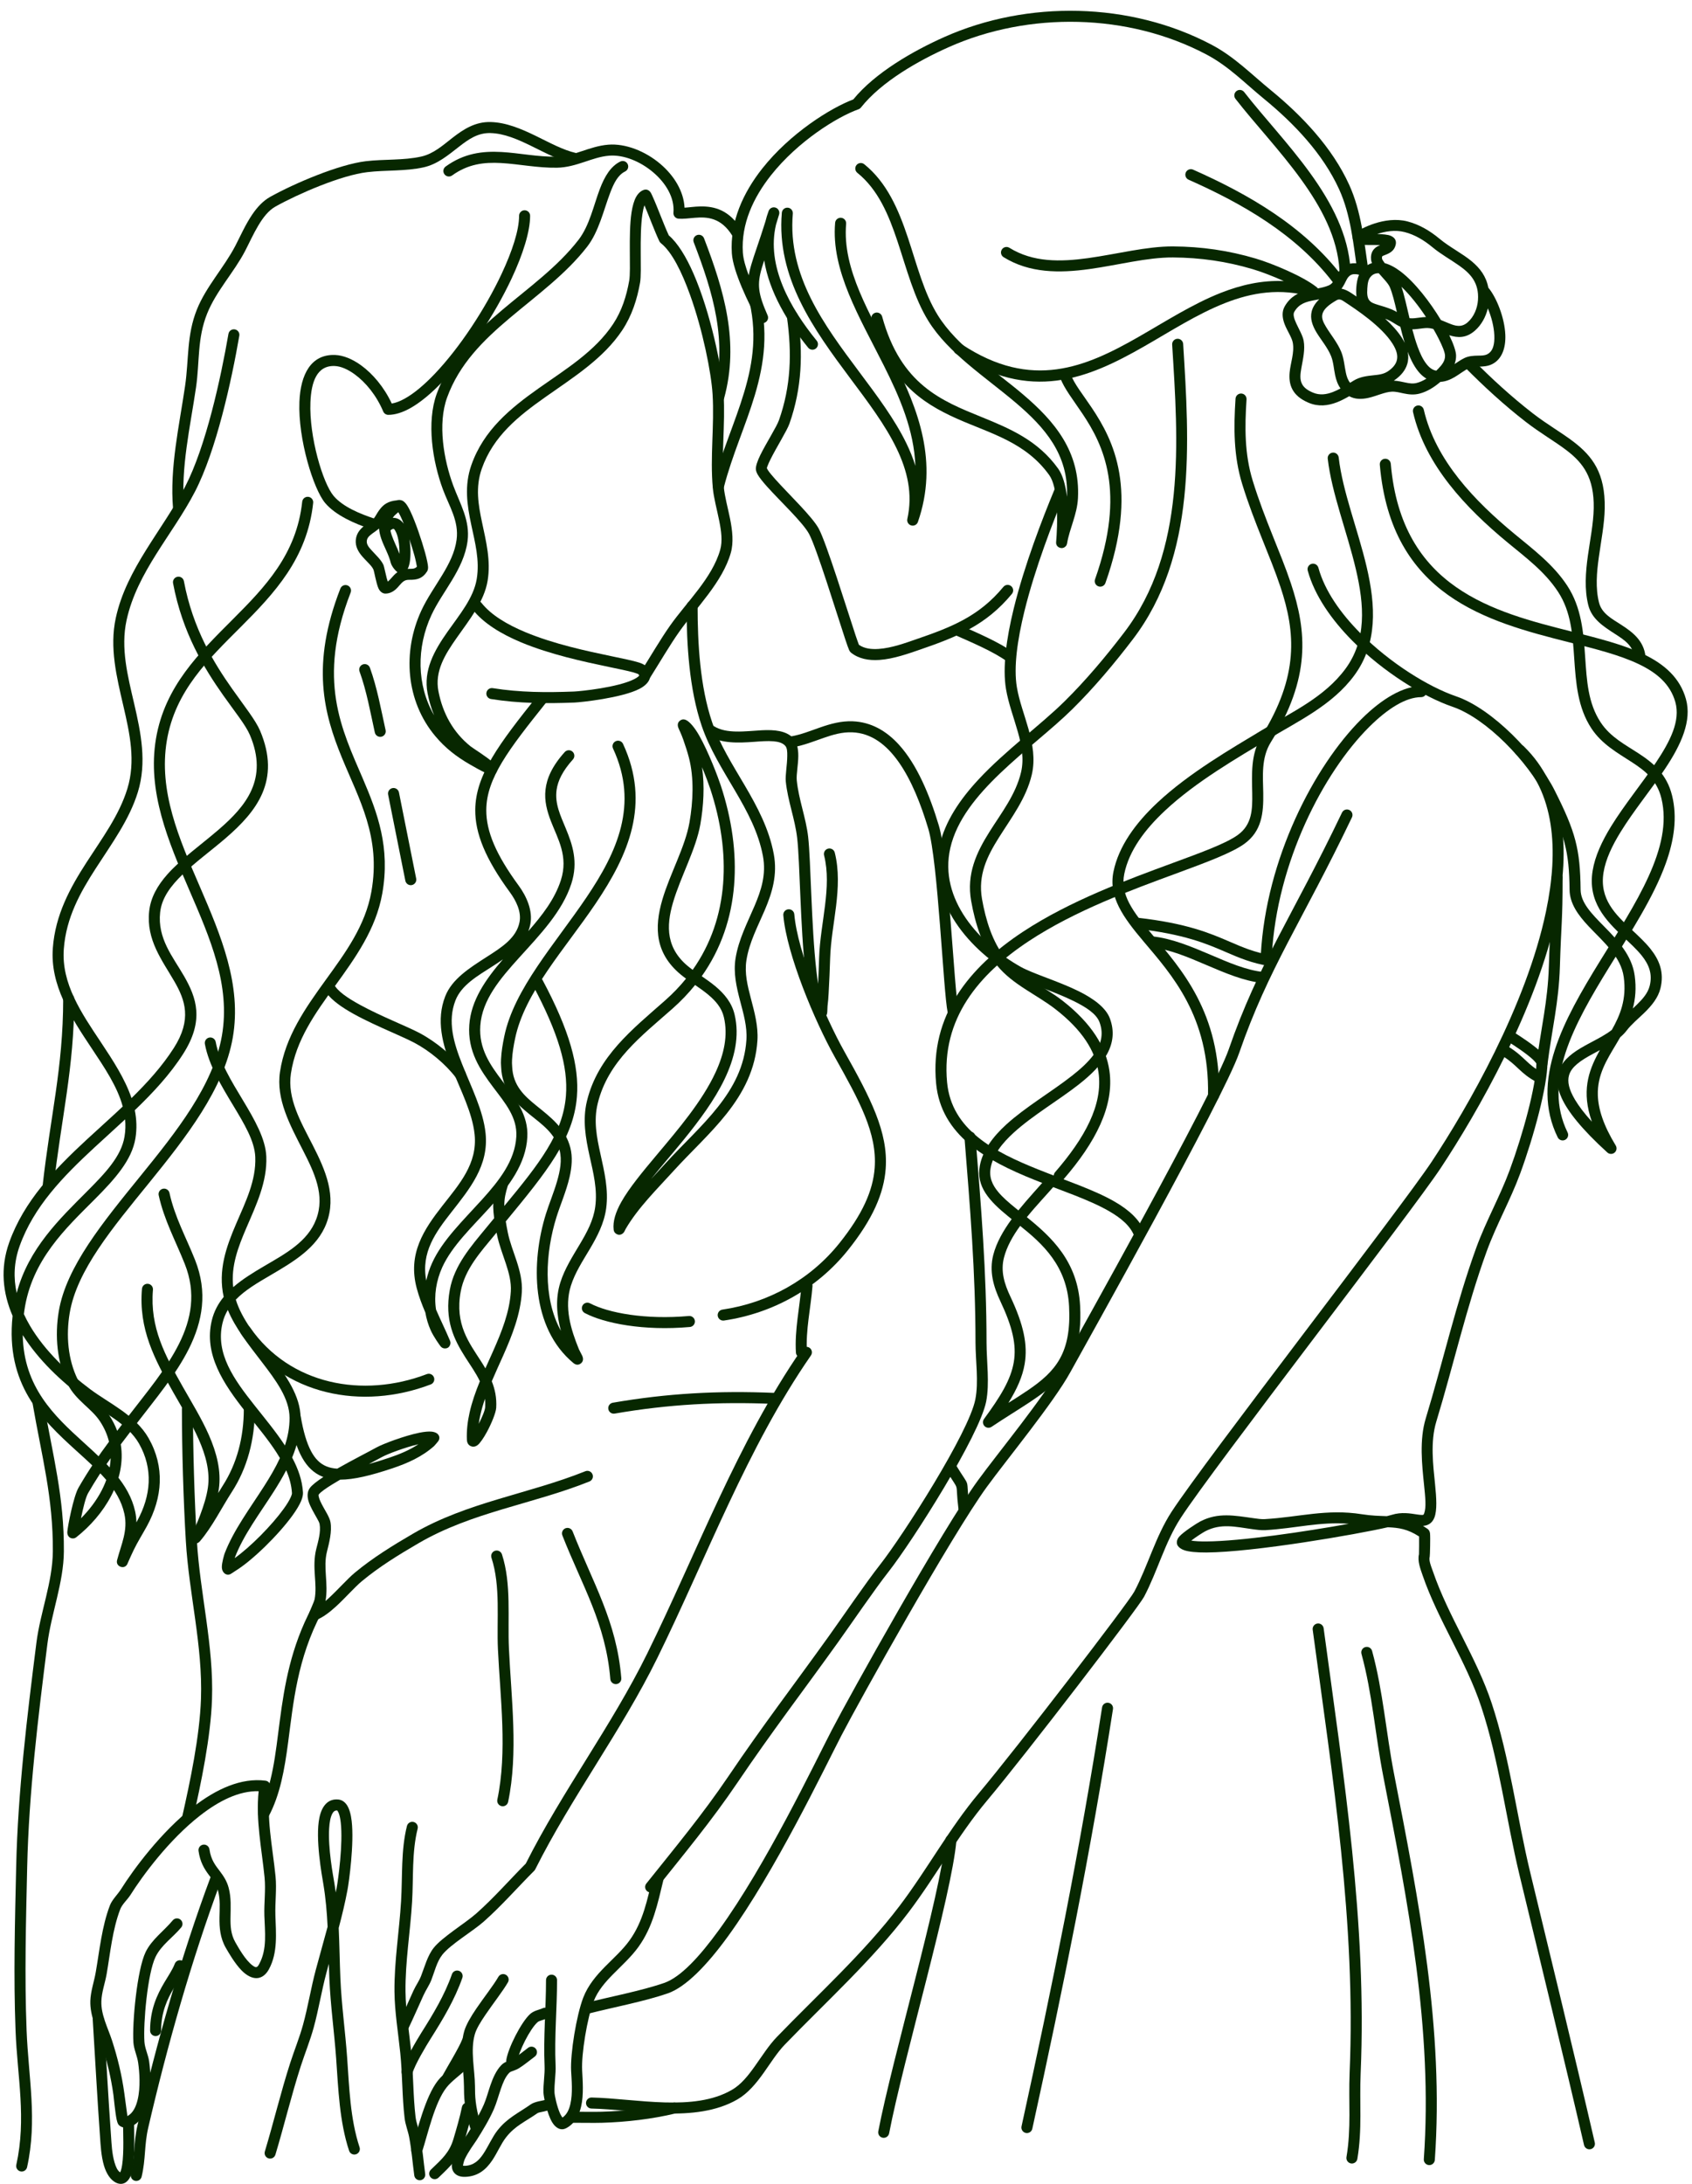 <?xml version="1.0" encoding="UTF-8" standalone="no"?><svg xmlns="http://www.w3.org/2000/svg" xmlns:xlink="http://www.w3.org/1999/xlink" clip-rule="evenodd" fill="#000000" fill-rule="evenodd" height="9858.3" preserveAspectRatio="xMidYMid meet" stroke-linejoin="round" stroke-miterlimit="2" version="1" viewBox="1181.8 47.1 7639.3 9858.3" width="7639.3" zoomAndPan="magnify"><g><g><path d="M41901 19H45292V5684H41901z" fill="none" transform="matrix(2.949 0 0 1.765 -123565.3 -33.54)"/><g><g id="change1_40"><path d="M35248,9745.93C35245,9741.6 35240.2,9734.29 35237.4,9728.03C35222.5,9694.48 35212.5,9645.23 35212.1,9632.49C35210.6,9591.66 35218.8,9550.55 35217,9509.78C35211.2,9382.17 35223.6,9253.6 35223.6,9125.73C35223.6,9111.98 35212.4,9100.83 35198.7,9100.83C35184.9,9100.83 35173.8,9111.98 35173.8,9125.73C35173.8,9254.35 35161.4,9383.67 35167.2,9512.02C35169,9552.65 35160.8,9593.63 35162.3,9634.33C35163,9652.23 35178.8,9730.13 35202,9767.87C35219.9,9796.82 35243.7,9805.16 35265.3,9793.56C35302.1,9773.88 35322.5,9738.27 35332.2,9696.34C35344.8,9642.1 35339.1,9576.98 35336.9,9533.01C35333.1,9459.38 35359.3,9297.75 35388.5,9222.08C35407.4,9173.03 35441.1,9134.84 35477.1,9098.37C35516.4,9058.55 35558.5,9020.77 35590.9,8975.85C35656.9,8884.51 35677.9,8779.94 35703.7,8673.76C35707,8660.41 35698.8,8646.93 35685.4,8643.68C35672.1,8640.42 35658.6,8648.62 35655.3,8661.98C35631,8761.87 35612.6,8860.76 35550.5,8946.7C35519.6,8989.57 35479.1,9025.39 35441.6,9063.39C35400.8,9104.73 35363.5,9148.57 35342,9204.16C35310.9,9284.81 35283.1,9457.07 35287.1,9535.54C35289.2,9575.79 35295.2,9635.43 35283.7,9685.09C35278,9709.99 35267.8,9732.42 35248,9745.93Z" fill="#072700" transform="matrix(1 0 0 1 -31526.75 -140.859)"/></g><g id="change1_10"><path d="M34545.9,8429.8C34518.4,8539.34 34526.1,8656.92 34519.4,8768.94C34511.3,8905.07 34488.1,9041.78 34489.6,9178.2C34490.6,9270.78 34506.4,9363.04 34515.8,9454.96C34525.7,9552.33 34523.8,9650.78 34535.3,9748.26C34538.8,9778.49 34550.7,9805.97 34556.2,9835.59C34566.7,9891.6 34571.3,9950.63 34579,10007.2C34580.8,10020.8 34593.4,10030.4 34607,10028.6C34620.6,10026.7 34630.2,10014.2 34628.3,10000.5C34620.5,9943.13 34615.8,9883.26 34605.2,9826.45C34599.9,9797.93 34588.2,9771.55 34584.7,9742.44C34573.3,9645.22 34575.2,9547.02 34565.3,9449.9C34556.1,9359.48 34540.3,9268.74 34539.4,9177.67C34537.9,9042.41 34561.1,8906.87 34569.1,8771.9C34575.6,8662.92 34567.5,8548.48 34594.2,8441.92C34597.6,8428.59 34589.4,8415.06 34576.1,8411.71C34562.8,8408.37 34549.3,8416.47 34545.9,8429.8Z" fill="#072700" transform="matrix(1 0 0 1 -31526.75 -140.859)"/></g><g id="change1_59"><path d="M34187.7,8884.58C34170.4,8949.58 34151.6,9014.2 34134.2,9079.53C34112.4,9161.29 34099.2,9244.98 34076.8,9326.64C34060.8,9384.96 34037.6,9441.34 34019,9498.87C33976.5,9630.6 33944.3,9766.4 33904.3,9898.96C33900.3,9912.12 33907.8,9926.02 33921,9929.99C33934.1,9933.96 33948,9926.49 33952,9913.34C33991.8,9781.08 34024,9645.59 34066.4,9514.17C34085.2,9455.94 34108.6,9398.84 34124.8,9339.81C34147.2,9258.05 34160.4,9174.24 34182.3,9092.37C34185.9,9078.84 34189.6,9065.34 34193.3,9051.87C34193.9,9074.66 34194.7,9097.5 34195.7,9120.4C34200.7,9239.8 34217.6,9358.89 34226.2,9478.1C34236,9615.69 34240.9,9763.33 34284.7,9895.67C34289,9908.71 34303.1,9915.8 34316.1,9911.48C34329.2,9907.16 34336.3,9893.07 34332,9880.02C34289.4,9751.55 34285.4,9608.13 34275.8,9474.56C34267.3,9355.82 34250.5,9237.2 34245.4,9118.28C34242.2,9041.7 34241.3,8965.8 34237.8,8890.06C34252.8,8833.23 34266.7,8776.1 34277.5,8717.96C34284.1,8682.72 34308.3,8509.84 34296.3,8407.17C34292.8,8376.74 34285.6,8351.88 34275.4,8336.22C34264.9,8320.05 34251,8311.46 34234.7,8310.13C34190.2,8306.52 34162,8338.12 34150.7,8391.99C34131.1,8485.65 34161.9,8652.84 34168.5,8692.25C34179.2,8756.49 34184.6,8820.48 34187.7,8884.58ZM34224.4,8730.13C34225.9,8723.04 34227.2,8715.96 34228.6,8708.86C34234.8,8675.3 34258.3,8510.72 34246.9,8412.96C34244.7,8394.7 34241.5,8379.04 34236.2,8367.83C34235.1,8365.58 34233.9,8363.56 34232.6,8361.87C34232,8361 34231.7,8359.85 34230.7,8359.77C34220.1,8358.92 34213.5,8365.28 34208.6,8374.63C34200,8391.1 34196.2,8414.72 34194.6,8441.28C34189.3,8531.08 34212.2,8652.02 34217.6,8684.03C34220.2,8699.42 34222.5,8714.78 34224.4,8730.13Z" fill="#072700" transform="matrix(1 0 0 1 -31526.75 -140.859)"/></g><g id="change1_44"><path d="M36328.9,6277.67C36038.7,6696.33 35854.9,7195.83 35630.9,7650.99C35470.4,7977.2 35246.5,8273.55 35082.5,8599.46C35008.6,8673.64 34937.6,8755.15 34859,8824.6C34808.4,8869.24 34705.1,8931.4 34666.8,8979.7C34638.6,9015.22 34625.9,9065.12 34609.7,9106.67C34600.6,9130.1 34585.7,9150.24 34575.3,9173C34561,9204.45 34523.1,9290.2 34507.9,9321.38C34501.9,9333.73 34507,9348.65 34519.4,9354.67C34531.8,9360.68 34546.7,9355.53 34552.7,9343.18C34568,9311.75 34606.3,9225.3 34620.7,9193.6C34631.4,9170.01 34646.6,9149.05 34656.1,9124.77C34670.6,9087.62 34680.6,9042.42 34705.8,9010.65C34742.7,8964.06 34843.1,8905 34891.9,8861.93C34972.4,8790.91 35044.9,8707.49 35120.6,8631.82C35122.5,8629.94 35124,8627.76 35125.2,8625.38C35289.5,8297.94 35514.4,8000.5 35675.6,7672.98C35898.5,7220.01 36081.1,6722.69 36369.8,6306.04C36377.7,6294.75 36374.9,6279.22 36363.6,6271.39C36352.3,6263.56 36336.7,6266.38 36328.9,6277.67Z" fill="#072700" transform="matrix(1 0 0 1 -31526.75 -140.859)"/></g><g id="change1_35"><path d="M34798.7,9962.85C34799.6,9958.02 34802.6,9943.29 34807.1,9933.43C34823,9899.14 34851.6,9861.36 34859.7,9848.66C34888.3,9803.64 34917.5,9755.58 34938.9,9706.64C34950.4,9680.15 34959.1,9647.57 34969.9,9616.23C34979.2,9589.06 34989.8,9562.72 35007.4,9544.16C35012.4,9538.85 35019.6,9537.14 35026.5,9534.63C35035.1,9531.47 35043.6,9528.14 35051.3,9523.4C35076.6,9507.71 35099,9488.37 35122.9,9470.7C35134,9462.53 35136.3,9446.93 35128.1,9435.88C35120,9424.83 35104.3,9422.49 35093.3,9430.66C35070.5,9447.52 35049.2,9466.1 35025,9481.08C35016.7,9486.21 35006.8,9488.51 34997.8,9492.34C34987.8,9496.57 34978.7,9502.01 34971.2,9509.97C34949.1,9533.34 34934.5,9565.87 34922.7,9600.06C34912.4,9630.08 34904.3,9661.34 34893.2,9686.72C34872.9,9733.34 34844.9,9779.05 34817.7,9821.93C34809.2,9835.19 34780.1,9874.26 34763,9910.18C34754.2,9928.8 34748.7,9946.91 34748.4,9961.42C34748.2,9978.04 34753.8,9991.41 34765,10000.8C34774.1,10008.5 34788.2,10014.2 34809.7,10013.4C34867.7,10011.2 34903.4,9979.74 34931,9938.9C34953.9,9905.01 34970.5,9864.1 34993.8,9834.49C35034.9,9782.34 35079.9,9764.76 35134.6,9726.41C35139.4,9723.02 35149.2,9721.67 35158.7,9719.56C35174.5,9716.07 35190.3,9712.33 35198.7,9707.83C35210.8,9701.35 35215.4,9686.25 35209,9674.13C35202.5,9662.01 35187.4,9657.42 35175.3,9663.9C35168,9667.75 35153,9669.67 35139.7,9672.81C35125.8,9676.12 35113.2,9680.56 35106,9685.63C35046.8,9727.09 34999.1,9747.28 34954.7,9803.66C34930.7,9834.15 34913.3,9876.12 34889.8,9911.01C34870.9,9938.95 34847.5,9962.14 34807.8,9963.64C34804.6,9963.75 34800.9,9963.23 34798.7,9962.85Z" fill="#072700" transform="matrix(1 0 0 1 -31526.75 -140.859)"/></g><g id="change1_7"><path d="M35298.5,9769.39C35334.8,9769.39 35391.1,9770.41 35427.4,9769.38C35535.2,9766.33 35653.5,9752.6 35758.9,9727.1C35772.3,9723.86 35780.5,9710.4 35777.3,9697.04C35774,9683.68 35760.6,9675.46 35747.2,9678.69C35645.1,9703.4 35530.4,9716.64 35426,9719.6C35390,9720.62 35334.4,9719.59 35298.5,9719.59C35284.8,9719.59 35273.6,9730.75 35273.6,9744.49C35273.6,9758.24 35284.8,9769.39 35298.5,9769.39Z" fill="#072700" transform="matrix(1 0 0 1 -31526.75 -140.859)"/></g><g id="change1_11"><path d="M34958.7,9110.65C34936.5,9149.21 34893.7,9203.03 34858.9,9254.27C34833.7,9291.3 34812.8,9327.27 34804.5,9356C34782.2,9433.48 34802.6,9525.02 34803.3,9604.31C34803.7,9651.27 34803.3,9696.29 34830.5,9789.82C34834.4,9803.01 34848.2,9810.6 34861.4,9806.76C34874.6,9802.92 34882.2,9789.08 34878.3,9775.89C34853.1,9689.18 34853.4,9647.44 34853.1,9603.9C34852.5,9529.15 34831.3,9442.84 34852.4,9369.8C34859.5,9344.97 34878.3,9314.26 34900.1,9282.25C34935.6,9229.92 34979.2,9174.85 35001.8,9135.47C35008.7,9123.56 35004.6,9108.33 34992.7,9101.48C34980.7,9094.62 34965.5,9098.74 34958.7,9110.65Z" fill="#072700" transform="matrix(1 0 0 1 -31526.75 -140.859)"/></g><g id="change1_4"><path d="M35158.7,9252.38C35149.9,9256.54 35138.7,9259.19 35128.6,9263.1C35118.5,9267 35109.2,9271.97 35102,9278.54C35061.9,9314.75 35002.4,9432.19 34994.4,9486.19C34992.3,9499.78 35001.7,9512.46 35015.3,9514.5C35028.9,9516.53 35041.6,9507.15 35043.6,9493.56C35050.5,9447.31 35101,9346.5 35135.4,9315.48C35139.4,9311.78 35145.3,9309.91 35151.2,9307.88C35161.2,9304.41 35171.5,9301.41 35180,9297.39C35192.4,9291.5 35197.8,9276.64 35191.9,9264.22C35186,9251.81 35171.1,9246.5 35158.7,9252.38Z" fill="#072700" transform="matrix(1 0 0 1 -31526.75 -140.859)"/></g><g id="change1_33"><path d="M34776.5,9494.06C34748.1,9521.51 34709.6,9548.7 34685.5,9579.19C34628.8,9651.15 34594,9801.14 34566.5,9886.51C34562.3,9899.59 34569.5,9913.63 34582.6,9917.85C34595.6,9922.06 34609.7,9914.86 34613.9,9901.78C34639.9,9820.94 34670.9,9678.17 34724.6,9610.04C34747.4,9581.17 34784.3,9555.82 34811.1,9529.82C34821,9520.26 34821.2,9504.48 34811.7,9494.61C34802.1,9484.75 34786.3,9484.5 34776.5,9494.06Z" fill="#072700" transform="matrix(1 0 0 1 -31526.75 -140.859)"/></g><g id="change1_66"><path d="M34794.2,9698.25C34786,9739.76 34767.9,9802.4 34755.7,9842.89C34737.8,9902.5 34706.9,9930.72 34654,9980.91C34644.1,9990.38 34643.7,10006.2 34653.1,10016.1C34662.6,10026.1 34678.4,10026.5 34688.3,10017C34749,9959.37 34782.8,9925.7 34803.4,9857.23C34816,9815.41 34834.6,9750.7 34843,9707.84C34845.7,9694.35 34836.9,9681.25 34823.4,9678.61C34809.9,9675.97 34796.8,9684.77 34794.2,9698.25Z" fill="#072700" transform="matrix(1 0 0 1 -31526.75 -140.859)"/></g><g id="change1_12"><path d="M34749,9098.87C34716.1,9193 34664.1,9278.96 34611,9362.91C34589.1,9397.65 34533.2,9493.08 34522.6,9533.53C34519.2,9546.83 34527.2,9560.44 34540.4,9563.9C34553.7,9567.37 34567.4,9559.38 34570.8,9546.08C34580.5,9508.84 34632.9,9421.49 34653.1,9389.51C34708.2,9302.38 34761.9,9213 34796,9115.29C34800.5,9102.32 34793.7,9088.11 34780.7,9083.57C34767.7,9079.04 34753.5,9085.89 34749,9098.87Z" fill="#072700" transform="matrix(1 0 0 1 -31526.75 -140.859)"/></g><g id="change1_13"><path d="M34795.3,9393.33C34782.2,9428.41 34727.3,9518.37 34709.4,9551.33C34702.9,9563.42 34707.4,9578.54 34719.5,9585.09C34731.6,9591.63 34746.7,9587.13 34753.2,9575.05C34771.8,9540.82 34828.3,9447.16 34841.9,9410.74C34846.7,9397.86 34840.2,9383.51 34827.3,9378.7C34814.4,9373.9 34800.1,9380.46 34795.3,9393.33Z" fill="#072700" transform="matrix(1 0 0 1 -31526.75 -140.859)"/></g><g id="change1_34"><path d="M36586.5,3098.34C36584,3091.63 36577.6,3074.18 36571.7,3056.48C36531.6,2936.01 36440,2638.4 36405.1,2573.97C36376,2520.11 36271,2420.24 36209.3,2351.49C36194.8,2335.32 36182.8,2321.07 36175.5,2309.8C36173.6,2306.8 36171.5,2302.59 36170.8,2301.26C36171,2298.65 36172.5,2295.25 36174,2291.03C36177,2282.82 36181.4,2273.16 36186.6,2262.6C36213.7,2207.96 36261.6,2131.89 36272.6,2100.87C36329.7,1939.16 36334.6,1781.98 36311.1,1614.09C36309.2,1600.48 36296.6,1590.98 36283,1592.88C36269.3,1594.79 36259.8,1607.39 36261.8,1621C36284.2,1780.78 36280,1930.39 36225.6,2084.28C36215,2114.29 36168.2,2187.62 36142,2240.47C36127.9,2268.88 36120.3,2293.11 36121.2,2305.69C36121.6,2311.96 36124,2320.28 36129.4,2329.86C36137.3,2343.72 36152.6,2362.84 36172.2,2384.75C36231.5,2450.79 36333.3,2545.91 36361.3,2597.66C36395.6,2660.99 36485,2953.78 36524.4,3072.2C36532.8,3097.41 36539.1,3115.17 36542.3,3122.1C36545.6,3129.26 36549.5,3132.75 36551.2,3134.09C36585.8,3161.67 36631,3169.96 36678.9,3166.69C36743.3,3162.3 36812.8,3137.11 36861.9,3120.24C37028.9,3062.88 37160.5,3009.9 37277.2,2868.65C37286,2858.05 37284.5,2842.34 37273.9,2833.59C37263.3,2824.84 37247.6,2826.34 37238.8,2836.93C37128.6,2970.34 37003.4,3018.97 36845.7,3073.14C36800,3088.85 36735.5,3112.92 36675.6,3117C36642.6,3119.25 36611.1,3115.64 36586.5,3098.34Z" fill="#072700" transform="matrix(1 0 0 1 -31526.75 -140.859)"/></g><g id="change1_21"><path d="M37027.9,3057.51C37092.6,3086.24 37198.7,3131.24 37255.6,3174.03C37266.6,3182.3 37282.2,3180.1 37290.5,3169.12C37298.7,3158.14 37296.5,3142.52 37285.5,3134.25C37226.2,3089.57 37115.7,3041.98 37048.1,3011.99C37035.5,3006.42 37020.8,3012.1 37015.2,3024.66C37009.7,3037.22 37015.3,3051.94 37027.9,3057.51Z" fill="#072700" transform="matrix(1 0 0 1 -31526.75 -140.859)"/></g><g id="change1_18"><path d="M34900,3676.13C34901.1,3676.93 34909.4,3682.91 34912.8,3684.62C34918.7,3687.69 34924.1,3688.26 34927.8,3688.05C34935.1,3687.64 34940.7,3684.7 34945.1,3680.14C34948.8,3676.26 34952.9,3670.21 34952.3,3660C34951.9,3653.3 34946.9,3641.19 34934,3629.16C34908.4,3605.28 34844.6,3565.81 34833.1,3556.66C34754,3493.38 34707.1,3406.62 34688,3307.84C34670.7,3218.12 34717.4,3142.63 34769.8,3068.07C34828.4,2984.69 34894.7,2902.52 34910.1,2809.37C34925.2,2718.6 34903.2,2632.21 34884.9,2545.67C34868.1,2466.53 34854.3,2387.19 34883.8,2303.4C34935.5,2156.34 35049.9,2065.5 35170.8,1980.27C35298.4,1890.27 35433.1,1806.43 35518.2,1678.12C35561.3,1613.12 35585,1539.68 35598.5,1463.43C35607.1,1414.96 35593.9,1255.17 35609,1154.88C35611.3,1139.66 35614.2,1125.97 35618.2,1114.62C35639.6,1164.5 35664.3,1232.19 35685.4,1276.64C35687,1280.07 35689.4,1283.08 35692.4,1285.44C35742.7,1325.62 35787,1415.86 35824.1,1518.89C35881.7,1678.78 35919.8,1870.02 35925.8,1967.36C35934.5,2108.33 35913.9,2250.13 35926.9,2390.73C35931,2435.45 35945.4,2486.89 35955.7,2538.06C35965,2584.23 35971.4,2630.16 35960.2,2669.66C35924.1,2796.93 35809,2905.38 35734.1,3011.43C35690.7,3072.94 35642.5,3155.78 35602.3,3219.15C35594.9,3230.75 35598.4,3246.15 35610,3253.51C35621.6,3260.88 35637,3257.43 35644.3,3245.83C35684.1,3183.09 35731.8,3101.04 35774.8,3040.15C35852.7,2929.79 35970.6,2815.67 36008.1,2683.23C36021.3,2636.72 36015.5,2582.58 36004.5,2528.21C35994.5,2478.85 35980.5,2429.29 35976.5,2386.16C35963.6,2246.06 35984.2,2104.76 35975.5,1964.29C35968.3,1847.18 35916.2,1598.17 35839.5,1422.57C35806.5,1346.93 35768.4,1284.81 35728.1,1250.36C35704.9,1200.35 35677.8,1124.66 35655.6,1076.07C35654.9,1074.57 35650.6,1064.09 35647.4,1058.66C35644.7,1054.19 35641.8,1051.15 35639.7,1049.51C35630.5,1042.09 35621.5,1042.78 35614.7,1045.27C35601.5,1050.15 35589.8,1060.47 35580.8,1076.39C35571.2,1093.45 35564.2,1118.16 35559.8,1147.46C35544.7,1247.34 35558,1406.47 35549.4,1454.74C35537.1,1524.24 35516,1591.35 35476.7,1650.59C35395,1773.8 35264.6,1853.15 35142.1,1939.57C35012.8,2030.76 34892.1,2129.55 34836.8,2286.89C34804.1,2379.96 34817.5,2468.09 34836.1,2556C34853.2,2636.52 34875,2716.78 34861,2801.23C34846.7,2887.41 34783.3,2962.28 34729.1,3039.42C34668.6,3125.38 34619.1,3213.85 34639.1,3317.29C34645.8,3351.96 34655.6,3385.28 34668.7,3416.87C34589.4,3280.5 34588.6,3109.98 34656.4,2964.13C34681.3,2910.6 34717.1,2860.16 34748.5,2808.06C34782.3,2752.22 34811,2694.51 34819.5,2630.29C34831.7,2537.26 34786.1,2463.38 34755.1,2379.99C34711.9,2263.57 34683.9,2101.28 34727.2,1982.16C34782.2,1830.71 34891,1724 35008.6,1624.67C35131,1521.42 35263,1426.06 35359.8,1301.18C35412.4,1233.22 35433.9,1136.12 35463.3,1058.71C35479.8,1015.22 35497.9,978.03 35531,961.861C35543.3,955.829 35548.5,940.906 35542.4,928.558C35536.4,916.211 35521.5,911.083 35509.1,917.116C35465.8,938.268 35438.4,984.145 35416.8,1041.03C35389,1114.16 35370.1,1206.48 35320.4,1270.68C35225.7,1392.83 35096.2,1485.62 34976.5,1586.62C34852.2,1691.54 34738.5,1805.17 34680.4,1965.15C34633.4,2094.5 34661.5,2270.9 34708.4,2397.33C34736.5,2473.06 34781.2,2539.3 34770.1,2623.79C34762.5,2681.17 34736,2732.42 34705.9,2782.32C34673.5,2835.96 34636.8,2888.01 34611.2,2943.14C34524.6,3129.49 34540.8,3352.22 34674,3510.78C34719.1,3564.47 34768.8,3602.99 34829.6,3638.11C34852.6,3651.41 34876,3664.68 34900,3676.13Z" fill="#072700" transform="matrix(1 0 0 1 -31526.75 -140.859)"/></g><g id="change1_45"><path d="M34331.9,3218.8C34363.9,3307.15 34380.7,3402.8 34400.9,3494.32C34403.9,3507.74 34417.2,3516.22 34430.6,3513.26C34444,3510.29 34452.5,3496.98 34449.5,3483.57C34428.8,3389.97 34411.4,3292.21 34378.7,3201.85C34374,3188.93 34359.8,3182.24 34346.8,3186.91C34333.9,3191.59 34327.2,3205.88 34331.9,3218.8Z" fill="#072700" transform="matrix(1 0 0 1 -31526.75 -140.859)"/></g><g id="change1_42"><path d="M34460.9,3774.45C34486.9,3904.08 34512.8,4033.71 34538.7,4163.34C34541.4,4176.81 34554.5,4185.57 34568,4182.87C34581.5,4180.17 34590.2,4167.05 34587.6,4153.57C34561.6,4023.94 34535.7,3894.32 34509.8,3764.69C34507.1,3751.21 34493.9,3742.46 34480.5,3745.15C34467,3747.85 34458.2,3760.98 34460.9,3774.45Z" fill="#072700" transform="matrix(1 0 0 1 -31526.75 -140.859)"/></g><g id="change1_70"><path d="M35052.2,1161.93C35052.2,1227.37 35021.2,1321.84 34973.2,1424.26C34899.3,1581.63 34784.4,1756.89 34671.2,1875.58C34624,1925.05 34577.3,1964.62 34534.1,1988.2C34514.1,1999.08 34495.1,2006.52 34477.3,2009.36C34442.6,1935.1 34391.3,1874.94 34338.9,1836.91C34298.9,1807.92 34257.9,1791.76 34222.3,1790.25C34113,1785.6 34065.3,1877.5 34060.4,2001.81C34053.7,2170.46 34124,2396.2 34176.7,2458.49C34224.4,2514.83 34312.1,2552.27 34380.8,2575.23C34393.8,2579.59 34408,2572.54 34412.3,2559.51C34416.7,2546.47 34409.6,2532.35 34396.6,2528C34335.7,2507.65 34257,2476.26 34214.8,2426.33C34166.1,2368.79 34103.9,2159.57 34110.1,2003.79C34113.8,1911.71 34139.2,1836.56 34220.2,1840C34247.6,1841.17 34278.8,1854.87 34309.6,1877.24C34359.6,1913.47 34408.1,1972.57 34438.8,2045.24C34442.7,2054.46 34451.7,2060.45 34461.7,2060.45C34491.1,2060.45 34523.6,2050.62 34557.9,2031.93C34604.9,2006.3 34656,1963.71 34707.2,1909.95C34823.8,1787.76 34942.2,1607.43 35018.3,1445.42C35070.1,1334.91 35102,1232.54 35102,1161.93C35102,1148.19 35090.9,1137.03 35077.1,1137.03C35063.4,1137.03 35052.2,1148.19 35052.2,1161.93Z" fill="#072700" transform="matrix(1 0 0 1 -31526.75 -140.859)"/></g><g id="change1_47"><path d="M34499.2,2446.39C34479.5,2448.29 34464.9,2453.08 34452.9,2459.98C34431.6,2472.3 34418.4,2492.18 34401.6,2520.71C34397.1,2528.31 34390.2,2534.07 34382.9,2539.61C34372.8,2547.28 34361.9,2554.3 34352.1,2562.16C34334.9,2576.07 34321.3,2592.52 34316.4,2615.27C34310.3,2644.18 34320.2,2668.79 34337.4,2691.22C34347.5,2704.25 34360.1,2716.54 34371.8,2728.9C34381,2738.51 34389.7,2747.99 34394.5,2758.51C34398.2,2766.77 34407.2,2822.12 34417.5,2844.03C34425.7,2861.47 34439,2867.07 34447.6,2867.18C34466.5,2867.42 34482,2859.64 34495.5,2847.78C34508.1,2836.69 34518.2,2820.76 34530.6,2812C34543.4,2802.9 34557,2805.48 34569.8,2804.77C34594,2803.4 34616.9,2798.18 34636.6,2767.52C34638.7,2764.18 34641.5,2757.95 34641.3,2748.5C34641.1,2737.54 34636.2,2713.22 34627.9,2682.92C34612.1,2625.51 34584.6,2544.64 34562,2497.12C34554.3,2480.91 34546.9,2468.23 34540.7,2460.59C34536.2,2455.09 34531.8,2451.39 34527.9,2449.11L34527.5,2448.84L34527.2,2448.71L34527.1,2448.6L34526.6,2448.38L34526.4,2448.26L34526.3,2448.21C34519,2444.42 34509.5,2443.4 34499.2,2446.39ZM34420,2573.67C34414.3,2578.38 34408.4,2582.8 34402.3,2587.12C34394.7,2592.46 34387.1,2597.66 34380.3,2603.52C34373.3,2609.52 34367.2,2616.09 34365.2,2625.6C34361.3,2643.98 34373.4,2657.69 34385.9,2671.48C34405.7,2693.36 34429.1,2714.36 34439.8,2737.86C34442.5,2743.83 34448.2,2772.71 34454.7,2798.14C34455.9,2802.84 34457.7,2808.34 34459.3,2813.08C34459.8,2812.7 34460.3,2812.32 34460.8,2811.92C34465.2,2808.36 34469.2,2804.01 34473.2,2799.61C34482.6,2789.15 34491.7,2778.51 34501.7,2771.39L34503.1,2770.43L34502.4,2769.95C34496.1,2765.61 34487.5,2755.71 34481.6,2746.83C34476.7,2739.37 34473.7,2732.35 34473,2729.21C34464,2691.11 34442.2,2655.41 34430,2619.92C34424.8,2604.48 34421,2589.11 34420,2573.67ZM34557,2621.68C34563.2,2658.42 34563.3,2699.32 34558.4,2726.78C34556.2,2738.88 34552.9,2748.8 34549.1,2755.89C34551.8,2755.68 34554.4,2755.55 34557.1,2755.45C34568.8,2755 34580.9,2756.65 34590.9,2745.63C34589.3,2737.08 34585.2,2715.41 34579.9,2696.11C34573.7,2673.8 34565.8,2647.77 34557,2621.68ZM34512.1,2687.79C34512.6,2667.83 34511,2645.29 34507.1,2624.81C34504,2608.87 34499.6,2594.2 34493.2,2583.63C34490.6,2579.43 34488.9,2575.04 34484.8,2575.08C34480.6,2575.12 34476.4,2577.77 34471.4,2582.2C34472.7,2589.4 34474.7,2596.58 34477.2,2603.78C34486.6,2631.3 34501.4,2659.04 34512.1,2687.79ZM34506.8,2499.83C34499.8,2505.8 34489.7,2514.58 34487.6,2517.28C34485.5,2519.99 34483.6,2522.68 34481.9,2525.38C34484.1,2525.24 34486.2,2525.26 34488.3,2525.39C34504.8,2526.49 34519.8,2535.95 34531.6,2552.12C34526.7,2539.77 34521.7,2528.38 34517,2518.49C34514,2512.06 34510,2505.12 34506.8,2499.83Z" fill="#072700" transform="matrix(1 0 0 1 -31526.75 -140.859)"/></g><g id="change1_46"><path d="M35590.3,3230.52C35591.5,3231.81 35592.5,3233.07 35593.3,3234.32C35593.8,3235.16 35594.6,3235.69 35594.5,3236.45C35594.1,3239.02 35591.5,3240.66 35588.8,3242.89C35584.5,3246.41 35579.2,3249.67 35573.1,3252.83C35499.4,3290.99 35327.5,3308.22 35299.8,3309.28C35175.4,3314.07 35056,3313.62 34933.2,3293.97C34919.7,3291.8 34906.9,3301.05 34904.7,3314.62C34902.5,3328.19 34911.8,3340.97 34925.4,3343.14C35051.4,3363.32 35174,3363.96 35301.7,3359.05C35331.5,3357.9 35516.6,3338.18 35596,3297.06C35624.7,3282.2 35641,3262.8 35643.8,3243.76C35646,3228.78 35641.7,3211.9 35624.9,3194.65C35620.2,3189.82 35609.9,3183.64 35593.6,3178.45C35568.1,3170.28 35523.2,3161.05 35467.4,3149.4C35359.2,3126.84 35208.6,3094.77 35080.7,3041.37C34998.7,3007.13 34926,2964.42 34882.1,2908.76C34873.5,2897.98 34857.9,2896.14 34847.1,2904.67C34836.3,2913.19 34834.5,2928.86 34843,2939.64C34891.6,3001.1 34971,3049.51 35061.5,3087.32C35192.4,3141.98 35346.5,3175.06 35457.2,3198.15C35503.5,3207.8 35542,3215.66 35567.6,3222.68C35577.2,3225.32 35588.1,3229.63 35590.3,3230.52Z" fill="#072700" transform="matrix(1 0 0 1 -31526.75 -140.859)"/></g><g id="change1_64"><path d="M34749.8,979.913C34822.1,927.697 34895,919.637 34970.1,923.772C35051.3,928.24 35135,946.358 35223.2,944.98C35267.4,944.288 35307.9,931.951 35348.1,918.59C35384,906.645 35419.8,893.811 35458.8,890.659C35524.3,885.366 35599.8,916.608 35657.7,965.774C35714.4,1013.96 35755,1079.82 35749.1,1148.07C35747.9,1161.77 35758.1,1173.83 35771.8,1175.01C35792.7,1176.81 35818.1,1173.25 35845.8,1170.94C35899.4,1166.48 35963.5,1168.38 36015.2,1252.35C36022.4,1264.06 36037.7,1267.71 36049.4,1260.51C36061.1,1253.31 36064.8,1237.96 36057.6,1226.26C36000.6,1133.69 35931.9,1118.67 35870.1,1119.77C35844.5,1120.23 35820.3,1124.08 35799.2,1125.38C35795.6,1051.4 35751.8,980.405 35689.9,927.818C35621.7,869.853 35532,834.781 35454.8,841.021C35411.7,844.501 35372.1,858.138 35332.4,871.331C35296.9,883.108 35261.4,894.576 35222.4,895.186C35135.4,896.545 35052.9,878.454 34972.8,874.047C34886.7,869.307 34803.4,879.704 34720.7,939.557C34709.5,947.609 34707,963.188 34715.1,974.325C34723.1,985.461 34738.7,987.966 34749.8,979.913Z" fill="#072700" transform="matrix(1 0 0 1 -31526.75 -140.859)"/></g><g id="change1_38"><path d="M36085.6,1524.22C36129.2,1683.7 36109,1822.22 36069,1956.42C36027.8,2095.15 35965.8,2229.41 35928.2,2376.32C35924.8,2389.63 35932.8,2403.21 35946.1,2406.62C35959.4,2410.03 35973,2402 35976.4,2388.69C36013.9,2242.4 36075.7,2108.75 36116.8,1970.62C36159.2,1827.94 36180,1680.63 36133.6,1511.07C36130,1497.82 36116.3,1490 36103,1493.63C36089.7,1497.26 36081.9,1510.96 36085.6,1524.22Z" fill="#072700" transform="matrix(1 0 0 1 -31526.75 -140.859)"/></g><g id="change1_68"><path d="M35840.7,1281.41C35927.2,1506.43 35996.6,1730.28 35929.5,1973.98C35925.8,1987.23 35933.6,2000.95 35946.8,2004.6C35960.1,2008.25 35973.8,2000.45 35977.5,1987.21C36047.6,1732.67 35977.5,1498.56 35887.2,1263.55C35882.3,1250.72 35867.9,1244.31 35855,1249.24C35842.2,1254.17 35835.8,1268.59 35840.7,1281.41Z" fill="#072700" transform="matrix(1 0 0 1 -31526.75 -140.859)"/></g><g id="change1_79"><path d="M35308.8,878.55C35249.8,864.945 35189.7,831.65 35128.2,801.652C35061.7,769.191 34993.5,740.583 34924.1,738.773C34854.3,736.952 34801.7,771.01 34750.9,810.423C34707.6,844.1 34665.9,882.135 34610.7,894.531C34530.5,912.583 34442.9,905.811 34361.1,915.499C34238.1,930.059 34037,1015.98 33928.5,1076.49C33896.7,1094.18 33870.2,1122.65 33847.7,1155.75C33816.7,1201.2 33793,1255.46 33771,1297.67C33719.6,1396.28 33639.3,1481.03 33597.7,1584.56C33550.7,1701.44 33561.8,1809.24 33544.2,1929.92C33517.9,2110.16 33474.2,2299.15 33489.9,2483.25C33491.1,2496.94 33503.1,2507.12 33516.8,2505.95C33530.5,2504.79 33540.7,2492.72 33539.5,2479.03C33524.2,2298.7 33567.7,2113.66 33593.5,1937.12C33610.5,1820.49 33598.4,1716.11 33643.9,1603.15C33684.9,1501.12 33764.5,1417.88 33815.2,1320.7C33833,1286.55 33851.8,1244.22 33875,1205.53C33896.1,1170.3 33920.6,1137.88 33952.7,1119.98C34056.7,1062.01 34249.2,978.904 34367,964.954C34450.5,955.067 34539.8,961.538 34621.7,943.117C34684.1,929.083 34732.4,887.881 34781.5,849.755C34823.2,817.365 34865.4,787.06 34922.8,788.556C34985.4,790.188 35046.4,817.158 35106.4,846.413C35171.4,878.132 35235.2,912.69 35297.6,927.075C35311,930.165 35324.4,921.801 35327.5,908.41C35330.5,895.019 35322.2,881.639 35308.8,878.55Z" fill="#072700" transform="matrix(1 0 0 1 -31526.75 -140.859)"/></g><g id="change1_58"><path d="M36158.8,1362.9C36181.7,1506.14 36265.2,1644.08 36357.4,1757.27C36366.1,1767.92 36381.8,1769.53 36392.4,1760.85C36403.1,1752.17 36404.7,1736.47 36396,1725.82C36276.5,1579.07 36167.9,1388.69 36212.2,1201.85C36216.7,1187.34 36221.4,1172.01 36226.2,1155.77C36230,1142.9 36222.9,1129.33 36210.2,1125.07C36197.5,1120.81 36183.7,1127.41 36179,1139.98C36173,1155.92 36168.2,1171.91 36164.3,1187.91C36136.2,1277.96 36113.9,1336.65 36100.4,1383.05C36095.4,1400.15 36091.5,1415.69 36088.9,1430.52C36074.7,1392.8 36064.4,1356.71 36062.5,1328.22C36054.1,1198.57 36110.2,1079.32 36189.6,978.964C36311.2,825.452 36488.1,715.666 36584.5,681.206C36588.9,679.638 36592.8,676.869 36595.7,673.216C36688.8,555.584 36856.9,461.048 36992,400.747C37353.5,239.451 37802,246.839 38156.1,434.21C38256.2,487.185 38328.2,562.741 38414.3,633.149C38549.9,744.066 38681.5,881.611 38754.8,1042.74C38807.5,1158.66 38818.8,1288.75 38837.2,1413.83C38839.2,1427.42 38851.8,1436.84 38865.4,1434.84C38879,1432.84 38888.4,1420.18 38886.5,1406.58C38867.4,1276.93 38854.8,1142.29 38800.1,1022.13C38723.7,854.156 38587.2,710.225 38445.8,594.598C38357.1,522.06 38282.5,444.77 38179.4,390.194C37812.1,195.806 37346.8,187.933 36971.7,355.269C36832,417.594 36659.6,515.877 36561.1,636.773C36458,675.676 36276.2,789.518 36150.6,948.043C36063.5,1058.04 36003.6,1189.33 36012.8,1331.44C36018.2,1414.56 36089.2,1558.85 36129.6,1633.41C36136,1645.15 36150.5,1649.78 36162.5,1643.9C36174.5,1638.02 36179.7,1623.73 36174.3,1611.5C36130.6,1512.15 36126.4,1471.89 36148.2,1396.95C36151.3,1386.32 36154.9,1375.05 36158.8,1362.9Z" fill="#072700" transform="matrix(1 0 0 1 -31526.75 -140.859)"/></g><g id="change1_16"><path d="M36238.5,1148.07C36213.3,1441.8 36383.1,1675.62 36547.5,1895.74C36627,2002.08 36704.9,2105.19 36756.2,2211.06C36805.7,2313.07 36830.2,2417.55 36805.1,2530.24C36802.2,2543.12 36809.9,2556.01 36822.6,2559.62C36835.3,2563.22 36848.6,2556.29 36852.9,2543.81C36946.5,2273.59 36855.2,2037.9 36743.6,1815.73C36637.1,1603.73 36510.9,1405.04 36528.8,1197.85C36529.9,1184.16 36519.8,1172.09 36506.1,1170.91C36492.4,1169.73 36480.3,1179.89 36479.1,1193.59C36460.6,1409.27 36588.2,1617.39 36699.1,1838.09C36771,1981.14 36835.4,2129.89 36841.5,2290.88C36831,2256.67 36817.3,2222.87 36801,2189.33C36748.4,2080.82 36668.9,1974.92 36587.4,1865.93C36430.1,1655.39 36264,1433.29 36288.1,1152.33C36289.3,1138.64 36279.2,1126.57 36265.5,1125.39C36251.8,1124.21 36239.7,1134.37 36238.5,1148.07Z" fill="#072700" transform="matrix(1 0 0 1 -31526.75 -140.859)"/></g><g id="change1_63"><path d="M37525.9,2430.32C37519.8,2380.03 37507.4,2332.94 37486.1,2303.23C37395,2176.07 37269.2,2122.8 37140.9,2070.56C36960.9,1997.3 36775.8,1925.15 36691.4,1616.96C36687.7,1603.7 36674,1595.89 36660.8,1599.52C36647.5,1603.15 36639.7,1616.86 36643.3,1630.11C36718.8,1905.73 36868.7,2006.08 37028.4,2077.36C37178.3,2144.3 37338.3,2182.51 37445.7,2332.25C37465.4,2359.76 37474,2405.8 37478.2,2452.87C37485.1,2529 37479.1,2608.33 37477.3,2629.29C37477,2633.45 37476.8,2635.88 37476.8,2636.28C37476.4,2658.37 37497.1,2661.34 37498.9,2661.54C37505.1,2662.24 37512.8,2661.34 37519.8,2653.87C37520.5,2653.2 37524.8,2649.67 37526.3,2640.88C37537.9,2572.09 37571.8,2510.22 37575.5,2436.41C37586.1,2226.74 37470.2,2089.4 37326.8,1967.74C37191.3,1852.81 37030.6,1752.49 36942.4,1610.4C36880,1509.86 36848.3,1382.46 36807.7,1260.88C36765,1132.79 36712.4,1011.21 36610.6,929.222C36599.9,920.6 36584.2,922.288 36575.6,932.989C36567,943.69 36568.7,959.378 36579.4,968.001C36673.7,1044.05 36720.8,1157.83 36760.5,1276.65C36802.3,1401.98 36835.7,1533.02 36900.1,1636.67C36990.9,1782.92 37155.1,1887.42 37294.6,2005.72C37425.3,2116.61 37534.1,2240.06 37525.9,2430.32Z" fill="#072700" transform="matrix(1 0 0 1 -31526.75 -140.859)"/></g><g id="change1_8"><path d="M37495.6,1894C37513.2,1941.38 37553.6,1992.28 37596.4,2056.23C37690.4,2196.77 37793.1,2405.61 37652.6,2802.76C37648,2815.72 37654.8,2829.95 37667.8,2834.54C37680.7,2839.12 37695,2832.33 37699.5,2819.37C37848.4,2398.57 37737.4,2177.46 37637.8,2028.55C37597.6,1968.45 37558.8,1921.12 37542.2,1876.59C37537.4,1863.72 37523.1,1857.16 37510.2,1861.96C37497.3,1866.77 37490.8,1881.12 37495.6,1894Z" fill="#072700" transform="matrix(1 0 0 1 -31526.75 -140.859)"/></g><g id="change1_52"><path d="M37468.1,2400.82C37416.4,2525.53 37334.3,2735.91 37285.4,2935.25C37252.1,3070.99 37234.4,3201.78 37250.6,3298.26C37261.2,3361.75 37285.8,3426.62 37304.2,3491.87C37321.1,3552.12 37332.7,3612.7 37318.7,3672.82C37294.9,3774.52 37229.5,3857.18 37175.7,3942.86C37117.2,4036 37071.7,4132.36 37093.3,4254.58C37111.1,4355.46 37145,4465.56 37210.5,4546.01C37281,4632.76 37388.8,4676.65 37475.4,4744.23C37594.2,4836.93 37654.2,4931.14 37668.2,5027.9C37689.3,5174.75 37605.6,5324.8 37472.3,5478.7C37463.3,5489.09 37464.4,5504.83 37474.8,5513.82C37485.2,5522.82 37501,5521.7 37510,5511.31C37654.4,5344.55 37740.4,5179.93 37717.5,5020.81C37702,4913.58 37637.7,4807.69 37506.1,4704.96C37422.4,4639.65 37317.3,4598.42 37249.1,4514.58C37188.9,4440.54 37158.7,4338.79 37142.3,4245.94C37123.2,4137.26 37165.9,4052.17 37217.9,3969.35C37274.6,3879.08 37342.1,3791.3 37367.1,3684.15C37383.1,3615.83 37371.3,3546.88 37352.1,3478.4C37334.3,3414.9 37310,3351.84 37299.7,3290.05C37284.4,3198.88 37302.3,3075.39 37333.7,2947.12C37382,2750.45 37463.1,2542.94 37514.1,2419.9C37519.4,2407.2 37513.4,2392.62 37500.7,2387.36C37488,2382.1 37473.4,2388.13 37468.1,2400.82Z" fill="#072700" transform="matrix(1 0 0 1 -31526.75 -140.859)"/></g><g id="change1_29"><path d="M37276.2,5690.7C37238.7,5742.07 37207.6,5796.13 37193.2,5851.78C37174.1,5926.01 37193.6,5994.43 37225.4,6061.8C37279.4,6176.18 37299,6257.97 37285.7,6336.43C37272.2,6415.91 37225.6,6491.36 37151.3,6592.76C37144.2,6602.51 37145.1,6615.98 37153.4,6624.7C37161.8,6633.43 37175.2,6634.89 37185.3,6628.17C37435.7,6460.47 37601.9,6410.07 37585.2,6082.08C37574.9,5880.66 37454.4,5770.61 37344.7,5681.84C37386.9,5629.63 37434,5580.79 37472.2,5536.34C37481.2,5525.92 37480,5510.18 37469.6,5501.23C37459.2,5492.27 37443.4,5493.46 37434.5,5503.88C37395.8,5548.82 37349.1,5598.36 37306.5,5651.25C37301.6,5647.31 37296.8,5643.4 37292,5639.5C37262.6,5615.6 37235.9,5592.57 37215.6,5568.25C37188.7,5536.06 37173.4,5501.73 37181.4,5458.9C37192.5,5399.41 37233.1,5348.04 37285.8,5300.04C37370.9,5222.45 37487.6,5154.54 37578.8,5083.09C37690.5,4995.64 37762.8,4901.21 37719.6,4784.72C37701.9,4736.88 37646.8,4695.61 37578.7,4661.91C37486.9,4616.51 37371.9,4582.72 37317.2,4552.04C37130.3,4447.12 36946.7,4247.35 36999,4016.18C37027.9,3888.9 37119.3,3778.59 37224.7,3677.73C37334,3573.23 37458.7,3479.09 37550.3,3388.7C37648.1,3292.16 37740.3,3182.32 37823.4,3073.33C38111.9,2695.47 38078.3,2187.15 38050.5,1740.41C38049.6,1726.69 38037.8,1716.25 38024.1,1717.11C38010.3,1717.96 37999.9,1729.79 38000.8,1743.51C38027.9,2178.84 38064.9,2674.91 37783.9,3043.12C37702.1,3150.28 37611.5,3258.33 37515.3,3353.25C37405.2,3461.84 37247.5,3575.88 37126,3706.74C37042,3797.17 36975.3,3895.68 36950.5,4005.17C36893.1,4258.3 37088.2,4480.58 37292.8,4595.47C37348,4626.43 37463.9,4660.73 37556.6,4706.55C37611.4,4733.68 37658.6,4763.52 37672.9,4802.04C37693.4,4857.09 37678.8,4905.09 37645.6,4949.67C37621.1,4982.5 37586.9,5013.45 37548.1,5043.89C37456,5116.06 37338.3,5184.85 37252.2,5263.23C37190.8,5319.2 37145.4,5380.37 37132.4,5449.74C37114.9,5543.33 37175.5,5609.04 37260.6,5678.15C37265.7,5682.31 37270.9,5686.49 37276.2,5690.7ZM37314.5,5721.11C37281.3,5766.79 37254.2,5814.69 37241.5,5864.19C37225.4,5926.63 37243.7,5983.88 37270.5,6040.54C37330.2,6167.04 37349.5,6258 37334.8,6344.77C37325.1,6401.72 37300.4,6457.14 37261.5,6519.98C37293.5,6499.88 37323.4,6481.03 37350.9,6462.18C37412.4,6420.09 37461.6,6378.36 37493.8,6320.58C37526,6262.83 37540.8,6189.31 37535.4,6084.62C37526.1,5901.47 37415.4,5801.9 37314.5,5721.11Z" fill="#072700" transform="matrix(1 0 0 1 -31526.75 -140.859)"/></g><g id="change1_5"><path d="M38286.9,1987.43C38278.3,2118.57 38277.9,2245.78 38317.1,2372.97C38371.5,2549.67 38442.6,2695.45 38489.7,2836.86C38558.1,3042.33 38573.9,3238.26 38404.1,3511.52C38354.5,3591.33 38360.9,3683.14 38362.3,3768.93C38363.5,3841.75 38361.6,3910.16 38297.2,3956.64C38244,3994.94 38136,4034.41 38003.8,4083.09C37799.6,4158.23 37539,4253.75 37326.8,4393.8C37085,4553.38 36906.2,4770.55 36935,5077.89C36956.9,5312.3 37162.2,5426.48 37377.3,5512.72C37499.9,5561.85 37624.9,5602.26 37715.5,5654.43C37770.7,5686.23 37812.9,5721.8 37830.2,5768.47C37835,5781.36 37849.3,5787.94 37862.2,5783.16C37875.1,5778.38 37881.6,5764.04 37876.9,5751.15C37856,5694.75 37807.1,5649.7 37740.3,5611.28C37648,5558.11 37520.8,5516.57 37395.9,5466.49C37198.5,5387.38 37004.7,5288.3 36984.6,5073.25C36957.7,4785.82 37128.1,4584.6 37354.2,4435.36C37563.2,4297.47 37820,4203.81 38021,4129.82C38158.8,4079.09 38270.9,4036.95 38326.3,3997.03C38405.6,3939.84 38413.5,3857.71 38412.1,3768.12C38410.8,3691.51 38402.1,3609.07 38446.4,3537.81C38626.8,3247.55 38609.6,3039.38 38536.9,2821.12C38489.9,2680.04 38418.9,2534.61 38364.7,2358.32C38327.3,2237.06 38328.4,2115.72 38336.6,1990.7C38337.5,1976.98 38327.1,1965.12 38313.4,1964.22C38299.7,1963.32 38287.8,1973.72 38286.9,1987.43Z" fill="#072700" transform="matrix(1 0 0 1 -31526.75 -140.859)"/></g><g id="change1_48"><path d="M38703.2,2258.53C38721.1,2414.14 38790.5,2588.22 38830.3,2757.78C38868.2,2918.97 38879.6,3076.11 38783,3207.04C38687.9,3335.9 38539.6,3402.83 38406.8,3483.17C38269.1,3566.43 38077.6,3676.37 37934.2,3810.79C37835.3,3903.37 37759.3,4007.75 37735.8,4122.4C37712.5,4236.21 37779.5,4328.1 37871.6,4437.19C37998.1,4587.11 38170.1,4775.15 38162.7,5132.14C38162.4,5145.88 38173.3,5157.27 38187,5157.55C38200.8,5157.84 38212.2,5146.92 38212.5,5133.18C38220.3,4759.56 38042.1,4561.98 37909.7,4405.08C37867.8,4355.51 37830.8,4310.31 37806.9,4264.45C37785.1,4222.37 37774.8,4179.86 37784.6,4132.41C37806.2,4027.11 37877.4,3932.16 37968.2,3847.13C38109.1,3715.14 38297.3,3607.54 38432.5,3525.79C38570.9,3442.13 38724.1,3370.79 38823,3236.61C38928.5,3093.61 38920.2,2922.43 38878.8,2746.4C38839.5,2578.73 38770.3,2406.71 38752.7,2252.84C38751.1,2239.19 38738.7,2229.38 38725.1,2230.95C38711.4,2232.51 38701.6,2244.87 38703.2,2258.53Z" fill="#072700" transform="matrix(1 0 0 1 -31526.75 -140.859)"/></g><g id="change1_72"><path d="M40080.6,4740.09C40092.3,4696.22 40096.8,4647.67 40089.1,4591.41C40076.6,4500.66 40013.4,4432.93 39951.7,4370.22C39923.7,4341.74 39896.3,4314.29 39875.8,4285.45C39857.8,4259.93 39845.2,4233.47 39844.9,4203.67C39842.9,4019.7 39822,3942.43 39727.9,3755.89C39646.8,3594.92 39447.5,3387.23 39282.6,3330.82C39158.6,3288.41 38984.9,3181.28 38850.1,3045.51C38761.5,2956.23 38689.5,2854.61 38661,2750.44C38657.3,2737.18 38643.6,2729.37 38630.4,2733C38617.1,2736.62 38609.3,2750.33 38612.9,2763.59C38643.5,2875.28 38719.8,2984.87 38814.8,3080.59C38955.5,3222.31 39137,3333.67 39266.5,3377.94C39421.3,3430.91 39607.2,3627.17 39683.5,3778.32C39773,3955.77 39793.2,4029.19 39795.1,4204.2C39795.8,4265.94 39833.3,4318.23 39881.8,4369.71C39914.3,4404.11 39951.4,4438.53 39982.1,4477.01C40010.5,4512.54 40033.3,4551.57 40039.7,4598.17C40053.4,4697.64 40023.5,4770.17 39985.9,4836.53C39972.5,4847.21 39957,4856.87 39940.8,4866.23C39908.8,4884.6 39873.8,4901.47 39842.6,4920.3C39795.4,4948.85 39757.3,4982.62 39744.5,5028.52C39735.7,5059.89 39738.1,5097.48 39759.3,5143.88C39787.2,5205.17 39850,5284.62 39965.5,5389.79C39974.7,5398.13 39988.6,5398.46 39998.1,5390.58C40007.7,5382.69 40010,5368.99 40003.5,5358.41C39947.6,5266.68 39924.8,5194.01 39922.7,5132.06C39919.7,5039.54 39963,4971.91 40004.9,4901.76C40011.4,4890.99 40017.8,4880.18 40024,4869.24C40034.8,4860.16 40044.4,4850.49 40052.3,4840.04C40074,4811.31 40105.7,4785.66 40134.1,4757.9C40166.7,4725.91 40195,4691.17 40205.4,4649.07C40223.2,4576.9 40200.5,4521.05 40160.2,4470.56C40135.8,4440.05 40104.7,4411.53 40073.4,4382.12C40003,4316.1 39929,4245.81 39948.4,4126.11C39958.1,4065.85 39987.6,4004.77 40025.3,3943.51C40084.4,3847.4 40163.9,3751.23 40226,3658.24C40299.8,3547.72 40347.8,3440.57 40320.5,3343.35C40294,3248.72 40224.9,3186.58 40129.3,3140.81C40039.4,3097.78 39925.5,3069.13 39804,3038.43C39453.7,2949.95 39036.3,2844.52 38987.9,2281.33C38986.7,2267.64 38974.6,2257.48 38960.9,2258.66C38947.2,2259.84 38937.1,2271.91 38938.3,2285.6C38989.2,2877.83 39423.5,2993.67 39791.8,3086.71C39909.8,3116.52 40020.5,3143.95 40107.8,3185.73C40189.4,3224.76 40249.9,3276.11 40272.6,3356.82C40296.5,3441.85 40249.1,3533.91 40184.6,3630.59C40122.1,3724.06 40042.3,3820.79 39982.8,3917.42C39941.5,3984.65 39909.9,4052 39899.2,4118.14C39876.6,4257.37 39957.5,4341.65 40039.3,4418.44C40068.9,4446.15 40098.3,4472.88 40121.3,4501.63C40151.9,4540.06 40170.6,4582.21 40157,4637.14C40148.8,4670.44 40125.1,4697.01 40099.2,4722.31C40093.1,4728.31 40086.8,4734.22 40080.6,4740.09ZM39931.9,4927.78C39921.1,4933.63 39910.2,4939.43 39899.4,4945.28C39873.7,4959.27 39848.8,4973.67 39828.9,4990.61C39811.7,5005.19 39798.1,5021.54 39792.5,5041.92C39784.5,5070.47 39792.1,5105.51 39819.8,5151.95C39837.1,5180.97 39862,5213.69 39895.8,5250.93C39848.4,5115.89 39879.5,5024.03 39925.7,4938.99C39927.7,4935.24 39929.8,4931.5 39931.9,4927.78Z" fill="#072700" transform="matrix(1 0 0 1 -31526.75 -140.859)"/></g><g id="change1_9"><path d="M38767.6,3855.75C38540.4,4330.42 38389.7,4538.6 38256.3,4924.13C38185,5130.35 37566.1,6232.81 37497.1,6358.08C37422.4,6493.66 37213.7,6746.64 37123.9,6869.93C36962.5,7091.39 36544.7,7841.55 36463.7,7997.62C36385.7,8148.02 36167.2,8606.67 35954.6,8899.08C35867,9019.67 35781.7,9112.22 35707.4,9138.14C35606,9173.51 35458,9201.69 35354.4,9228.15C35341.1,9231.55 35333,9245.12 35336.4,9258.43C35339.8,9271.75 35353.4,9279.8 35366.7,9276.4C35471.6,9249.63 35621.2,9220.95 35723.8,9185.17C35804.5,9157.02 35899.8,9059.3 35994.9,8928.35C36209,8633.84 36429.4,8172.03 36507.9,8020.56C36588.4,7865.38 37003.7,7119.44 37164.1,6899.26C37254.9,6774.75 37465.3,6519.03 37540.7,6382.11C37610.1,6256.19 38231.7,5147.71 38303.4,4940.41C38436.1,4556.71 38586.4,4349.67 38812.5,3877.25C38818.5,3864.86 38813.2,3849.98 38800.8,3844.04C38788.4,3838.11 38773.6,3843.35 38767.6,3855.75Z" fill="#072700" transform="matrix(1 0 0 1 -31526.75 -140.859)"/></g><g id="change1_78"><path d="M39553.1,3591.76C39730.3,3763.43 39746.7,4024.81 39688.8,4301.41C39599.9,4726.82 39333.6,5188.3 39172.5,5431.62C39037.6,5635.35 38147.8,6781.68 37998.1,7011.67C37926,7122.41 37891.4,7255.34 37829.9,7371.83C37804.1,7420.84 37298.6,8078.88 37127.9,8282.01C36995.6,8439.34 36895,8625.56 36770.7,8789.67C36609.3,9002.78 36400.6,9190.46 36215.4,9382.74C36179.6,9419.91 36149,9468.65 36116.1,9514.78C36086.2,9556.88 36054.4,9596.93 36012.9,9620.94C35925.9,9671.28 35818.6,9680.52 35709.4,9677.49C35595.3,9674.33 35479.2,9657.49 35379.9,9655.35C35366.1,9655.05 35354.7,9665.96 35354.4,9679.7C35354.1,9693.44 35365,9704.84 35378.8,9705.13C35478,9707.28 35594.1,9724.11 35708,9727.27C35826.8,9730.57 35943.2,9718.8 36037.8,9664.05C36085.2,9636.61 36122.5,9591.76 36156.7,9543.66C36188.1,9499.59 36217,9452.81 36251.2,9417.29C36437.8,9223.62 36647.8,9034.4 36810.4,8819.73C36934.2,8656.29 37034.3,8470.75 37166,8314.05C37338.3,8109.05 37847.9,7444.53 37874,7395.07C37934.7,7279.91 37968.5,7148.32 38039.8,7038.84C38189.5,6808.9 39079.2,5662.8 39214,5459.11C39377.5,5212.12 39647.3,4743.43 39737.6,4311.6C39799.3,4016.7 39776.6,3739.02 39587.8,3555.99C39577.9,3546.43 39562.1,3546.68 39552.5,3556.55C39543,3566.41 39543.2,3582.19 39553.1,3591.76Z" fill="#072700" transform="matrix(1 0 0 1 -31526.75 -140.859)"/></g><g id="change1_67"><path d="M39124.8,3284.86C39047,3284.86 38950.8,3338.52 38855,3433.95C38641.9,3646.28 38424.4,4065.01 38401,4498.19C38400.3,4511.91 38410.8,4523.66 38424.6,4524.4C38438.3,4525.14 38450,4514.6 38450.8,4500.87C38473.4,4081.06 38683.6,3675.01 38890.2,3469.24C38974.3,3385.49 39056.5,3334.66 39124.8,3334.66C39138.6,3334.66 39149.7,3323.5 39149.7,3309.76C39149.7,3296.02 39138.6,3284.86 39124.8,3284.86Z" fill="#072700" transform="matrix(1 0 0 1 -31526.75 -140.859)"/></g><g id="change1_74"><path d="M37907,4464.11C37988.7,4472.42 38071.5,4507.9 38153.4,4542.88C38240.1,4579.9 38325.7,4616.38 38407.5,4624.69C38421.1,4626.09 38433.4,4616.12 38434.8,4602.44C38436.1,4588.77 38426.2,4576.54 38412.5,4575.15C38335.3,4567.3 38254.8,4532.03 38173,4497.08C38086.3,4460.08 37998.4,4423.36 37912.1,4414.57C37898.4,4413.18 37886.2,4423.15 37884.8,4436.82C37883.4,4450.49 37893.4,4462.72 37907,4464.11Z" fill="#072700" transform="matrix(1 0 0 1 -31526.75 -140.859)"/></g><g id="change1_60"><path d="M37836.4,4379.45C38054.2,4403.79 38155.3,4447.29 38243,4485.12C38304.2,4511.55 38359.3,4535.17 38440.1,4548.54C38453.6,4550.79 38466.5,4541.6 38468.7,4528.05C38471,4514.49 38461.8,4501.66 38448.2,4499.41C38372.1,4486.82 38320.4,4464.28 38262.7,4439.39C38172,4400.24 38067.3,4355.15 37841.9,4329.95C37828.3,4328.43 37815.9,4338.28 37814.4,4351.93C37812.9,4365.59 37822.7,4377.92 37836.4,4379.45Z" fill="#072700" transform="matrix(1 0 0 1 -31526.75 -140.859)"/></g><g id="change1_19"><path d="M39713.9,4148.76C39713.9,4348.61 39707.7,4349.82 39701.6,4549.3C39696.7,4709.85 39666.4,4824.77 39645.5,4989.17C39643.7,5002.81 39653.4,5015.28 39667,5017.02C39680.6,5018.76 39693.1,5009.1 39694.9,4995.46C39716,4829.3 39746.4,4713.1 39751.4,4550.83C39757.5,4350.59 39763.7,4349.37 39763.7,4148.76C39763.7,4135.02 39752.5,4123.86 39738.8,4123.86C39725,4123.86 39713.9,4135.02 39713.9,4148.76Z" fill="#072700" transform="matrix(1 0 0 1 -31526.75 -140.859)"/></g><g id="change1_76"><path d="M39645.2,4987.81C39644.1,5089.64 39584.7,5306.68 39525.1,5468.43C39481.1,5587.9 39417.7,5699.31 39374,5819.28C39282.4,6071.21 39223.7,6333.85 39145.8,6590.06C39116.1,6687.52 39128.9,6800.26 39138.2,6891.69C39143.7,6945.89 39148.8,6991.65 39138.4,7019.33C39137.6,7021.54 39136.9,7023.33 39135.5,7024.41C39133.3,7026.22 39130.2,7025.81 39126.9,7025.78C39120.9,7025.74 39114.4,7024.84 39107.2,7023.77C39076.1,7019.11 39036.5,7011.62 38992.4,7025.4C38987.1,7027.06 38979.5,7029.08 38969.9,7031.41C38937.3,7030.13 38901.4,7029.66 38856.9,7022.6C38698,6997.44 38574.4,7035.67 38419.6,7044.68C38402.6,7045.67 38385.2,7042.85 38368.4,7040.52C38282.7,7028.68 38207.9,7013.23 38127.4,7055.34C38112.3,7063.23 38052.3,7101.73 38033.2,7123.19C38018,7140.22 38020.8,7156.84 38026.2,7164.9C38031.3,7172.57 38040.7,7180.03 38055.2,7185.04C38075.6,7192.1 38110.4,7195.56 38155.3,7195.29C38370,7194.02 38832.7,7114.1 38974.3,7081.43L38976.9,7081.53C39023.3,7083.69 39063.4,7088.94 39115.6,7122.98C39115.7,7142.55 39115.8,7191.3 39115.1,7202.88L39115.1,7203.29C39107.8,7234.12 39121.5,7269.13 39131.2,7297.4C39201.4,7501.98 39328,7685.14 39396.3,7891.56C39477.3,8136.33 39508.6,8400.15 39568.9,8650.6C39666.7,9056.74 39766.5,9462.95 39860.4,9869.89C39863.5,9883.28 39876.9,9891.64 39890.3,9888.55C39903.7,9885.46 39912,9872.08 39908.9,9858.69C39814.9,9451.6 39715.2,9045.23 39617.3,8638.94C39556.6,8387.16 39525,8121.99 39443.5,7875.91C39375.2,7669.32 39248.5,7485.98 39178.3,7281.24C39174.2,7269.49 39168.9,7256.41 39165.4,7243.06C39162.9,7233.31 39161.2,7223.41 39163.7,7214.11C39164.9,7209.69 39166.9,7127.58 39165.1,7109.74C39163.7,7096.11 39155.9,7090.18 39153.9,7088.81C39146.9,7083.88 39140.1,7079.39 39133.4,7075.31C39144.9,7074.49 39154.8,7071.47 39163.2,7065.84C39172.1,7059.84 39179.8,7050.84 39185.1,7036.85C39197.3,7004.28 39194.2,6950.45 39187.7,6886.68C39179.1,6801.17 39165.7,6695.7 39193.4,6604.55C39271.1,6349.19 39329.5,6087.4 39420.8,5836.3C39464.4,5716.4 39527.8,5605.05 39571.8,5485.65C39634.1,5316.59 39695.1,5088.9 39695.1,4984.86C39695.1,4979.33 39693.7,4972.91 39690.2,4965.99C39685.9,4957.57 39677.4,4947.03 39665.6,4935.85C39633.8,4905.79 39575.7,4867.08 39540.6,4845.29C39528.9,4838.04 39513.5,4841.63 39506.3,4853.31C39499,4864.98 39502.6,4880.35 39514.3,4887.6C39547.1,4907.97 39601.7,4943.93 39631.4,4972.03C39637.2,4977.53 39643.4,4985.38 39645.2,4987.81ZM38798.3,7065.79C38666.8,7055.44 38556.7,7086.59 38422.5,7094.4C38402.3,7095.57 38381.6,7092.62 38361.6,7089.85C38286.6,7079.49 38220.9,7062.62 38150.4,7099.47C38140.7,7104.57 38109.3,7124.23 38087,7141.65C38104.3,7144.58 38127.4,7145.65 38155,7145.49C38311.5,7144.56 38601.8,7101.24 38798.3,7065.79Z" fill="#072700" transform="matrix(1 0 0 1 -31526.75 -140.859)"/></g><g id="change1_3"><path d="M39493.5,4955.02C39526.7,4975.61 39545.9,4994.6 39565.4,5012.79C39587.3,5033.29 39609.5,5052.91 39647.9,5072.87C39660.1,5079.21 39675.2,5074.46 39681.5,5062.27C39687.8,5050.08 39683.1,5035.03 39670.9,5028.69C39637.6,5011.37 39618.4,4994.2 39599.4,4976.41C39577.9,4956.3 39556.5,4935.47 39519.8,4912.69C39508.1,4905.45 39492.7,4909.06 39485.5,4920.74C39478.2,4932.42 39481.9,4947.78 39493.5,4955.02Z" fill="#072700" transform="matrix(1 0 0 1 -31526.75 -140.859)"/></g><g id="change1_41"><path d="M38635.3,7543.93C38725.5,8212.4 38830.8,8866.83 38802,9544.16C38796.5,9675.45 38810,9793.24 38787.8,9924.18C38785.5,9937.72 38794.6,9950.59 38808.2,9952.89C38821.7,9955.19 38834.6,9946.06 38836.9,9932.51C38859.5,9799.42 38846.1,9679.72 38851.8,9546.27C38880.7,8865.99 38775.2,8208.67 38684.7,7537.28C38682.9,7523.66 38670.3,7514.09 38656.7,7515.93C38643.1,7517.77 38633.5,7530.31 38635.3,7543.93Z" fill="#072700" transform="matrix(1 0 0 1 -31526.75 -140.859)"/></g><g id="change1_2"><path d="M38855.5,7652.85C38904.6,7832.42 38917.8,8019.66 38953.3,8201.97C39065,8774.97 39178.6,9345.96 39137,9933.73C39136,9947.44 39146.4,9959.36 39160.1,9960.33C39173.8,9961.3 39185.7,9950.96 39186.7,9937.25C39228.6,9345.08 39114.7,8769.75 39002.2,8192.44C38966.5,8008.92 38953,7820.47 38903.5,7639.7C38899.9,7626.45 38886.2,7618.63 38872.9,7622.26C38859.7,7625.89 38851.9,7639.6 38855.5,7652.85Z" fill="#072700" transform="matrix(1 0 0 1 -31526.75 -140.859)"/></g><g id="change1_17"><path d="M37684.4,7894.44C37585.3,8531.51 37458.8,9156.51 37320.7,9785.59C37317.8,9799.01 37326.3,9812.3 37339.7,9815.25C37353.2,9818.2 37366.4,9809.69 37369.4,9796.27C37507.7,9166.18 37634.3,8540.18 37733.6,7902.09C37735.7,7888.51 37726.4,7875.77 37712.8,7873.66C37699.2,7871.55 37686.5,7880.86 37684.4,7894.44Z" fill="#072700" transform="matrix(1 0 0 1 -31526.75 -140.859)"/></g><g id="change1_24"><path d="M36976.9,8492.11C36955.7,8739.43 36738.7,9471.74 36674,9807.71C36671.4,9821.2 36680.2,9834.27 36693.7,9836.87C36707.2,9839.47 36720.3,9830.62 36722.9,9817.13C36787.8,9479.87 37005.2,8744.65 37026.6,8496.38C37027.7,8482.69 37017.6,8470.62 37003.9,8469.44C36990.2,8468.26 36978.1,8478.42 36976.9,8492.11Z" fill="#072700" transform="matrix(1 0 0 1 -31526.75 -140.859)"/></g><g id="change1_20"><path d="M33262.7,5182.38C33209.3,5232.76 33153.9,5281.93 33099.8,5331.98C32953.2,5467.68 32816.6,5609.81 32750.2,5795.66C32708.5,5912.22 32720.9,6024.36 32765.4,6127.33C32732.7,6436.83 32896.9,6594.09 33051.2,6734.29C33149.6,6823.62 33244.5,6904.66 33270.1,7020.61C33286.8,7096.5 33256.2,7157.86 33237.4,7229.05C33231.2,7252.47 33252.1,7259.55 33253.9,7260.1C33257.6,7261.26 33273,7265.29 33282.7,7249.06C33283.6,7247.66 33287.9,7236.95 33289.8,7232.89C33297.1,7216.55 33304.4,7200.15 33312.2,7184.04C33329.9,7147.5 33352.1,7112.48 33371.6,7076.88C33442.7,6946.88 33453.3,6808.97 33379.3,6679.01C33350,6627.53 33305.1,6587.74 33255.8,6552.61C33209.6,6519.72 33159.6,6490.92 33116.7,6459.02C33015.5,6383.64 32911.4,6285.81 32844.7,6173.32C32834.3,6155.71 32824.8,6137.74 32816.4,6119.45C32816.9,6115.01 32817.5,6110.54 32818.1,6106.04C32850.6,5874.03 33007.9,5730.08 33135.6,5601.8C33227.2,5509.85 33303.7,5424.74 33320,5326.01C33327.1,5282.5 33325.4,5240.34 33317.1,5199.1C33399.3,5120.18 33476,5037.9 33535.4,4945C33631.9,4794.07 33595.9,4691.44 33539.1,4593.07C33489,4506.27 33418.7,4424.01 33431.6,4305.91C33438.7,4240.6 33479.7,4186.36 33533.1,4134.72C33590.7,4079.02 33662.7,4026.84 33728.3,3970.33C33868.1,3849.74 33977.7,3710.07 33882.9,3486.43C33862.6,3438.77 33813.6,3377.62 33757.1,3297.64C33675.9,3182.78 33579.2,3026.94 33538.9,2811.2C33536.4,2797.69 33523.4,2788.77 33509.8,2791.3C33496.3,2793.82 33487.4,2806.84 33489.9,2820.35C33531.9,3044.7 33632,3206.93 33716.4,3326.38C33770.3,3402.62 33817.7,3460.44 33837,3505.88C33921,3703.77 33819.5,3825.91 33695.7,3932.62C33615.8,4001.55 33526.5,4064.36 33464.3,4134.39C33419.7,4184.68 33388.8,4238.81 33382.1,4300.53C33367.9,4430.42 33440.9,4522.5 33496,4617.97C33544.5,4701.88 33575.8,4789.43 33493.4,4918.18C33440.8,5000.45 33374.2,5074.06 33302.3,5144.41C33273.2,5058.26 33219.4,4975.38 33163.6,4891.57C33076.6,4760.9 32984.8,4627.69 32996.7,4470.57C33007.4,4329.1 33071,4216.07 33140.4,4108.37C33213.3,3995.34 33292.6,3887.93 33331.1,3762.84C33372,3629.73 33345.2,3497.05 33314.3,3364.15C33285.3,3239.15 33252.6,3113.99 33279.9,2987.83C33327.4,2768.86 33488,2601.59 33588.7,2407.28C33684.7,2221.96 33753.9,1907.09 33789,1703.47C33791.4,1689.92 33782.3,1677.03 33768.7,1674.69C33755.2,1672.35 33742.3,1681.44 33740,1694.99C33705.5,1894.38 33638.5,2202.9 33544.5,2384.37C33441.8,2582.52 33279.7,2753.99 33231.3,2977.28C33202.3,3110.7 33235.1,3243.22 33265.8,3375.41C33294.7,3499.71 33321.8,3623.71 33283.5,3748.19C33246.3,3868.98 33169,3972.24 33098.6,4081.38C33024.8,4195.84 32958.5,4316.45 32947.1,4466.81C32934.3,4635.1 33028.9,4779.21 33122.1,4919.17C33180.3,5006.57 33238.3,5092.11 33262.7,5182.38ZM32811.2,6213.92C32815.3,6449.74 32954.9,6579.53 33084.7,6697.42C33191.3,6794.19 33291,6884.29 33318.7,7009.9C33322.4,7026.95 33324.2,7043.37 33324.4,7059.36L33327.9,7052.97C33390.4,6938.82 33401,6817.76 33336.1,6703.64C33310.3,6658.42 33270.3,6624.05 33226.9,6593.18C33180.4,6560.08 33130.1,6531.06 33087,6498.96C32985.3,6423.26 32881.3,6325.64 32811.2,6213.92ZM33273.4,5240.34C33227.2,5283.31 33180,5325.63 33133.6,5368.53C32993.1,5498.69 32860.8,5634.14 32797.1,5812.41C32771,5885.48 32769,5956.55 32783.9,6024.23C32837.3,5822.54 32980.2,5687.34 33100.3,5566.66C33183.6,5483.07 33256.1,5407.68 33270.8,5317.92C33275.2,5291.51 33275.8,5265.69 33273.4,5240.34Z" fill="#072700" transform="matrix(1 0 0 1 -31526.75 -140.859)"/></g><g id="change1_30"><path d="M33200.7,6695.34C33152.3,6760.53 33108.2,6824.45 33063,6902.88C33040.4,6942.04 33014,7077.77 33012.5,7101.89C33011.5,7116.76 33019.2,7124.03 33021,7125.64C33025.5,7129.55 33030.4,7131.39 33035.6,7131.8C33040.7,7132.2 33046.9,7131.38 33053.1,7126.45C33178.9,7027.06 33279.9,6867.9 33253.8,6707.29C33277.1,6676.22 33301.5,6644.56 33327.4,6610.57C33409.8,6502.86 33502.9,6393.03 33561.7,6275.09C33622.8,6152.29 33647.4,6020.86 33589,5874.34C33548,5771.39 33497.8,5681.89 33473.7,5572.46C33470.8,5559.04 33457.5,5550.54 33444.1,5553.5C33430.6,5556.46 33422.1,5569.75 33425.1,5583.17C33449.8,5695.34 33500.7,5787.27 33542.7,5892.79C33595.2,6024.47 33572.1,6142.52 33517.1,6252.88C33459.7,6368.1 33368.3,6475.11 33287.9,6580.32C33270.4,6603.15 33253.7,6624.93 33237.6,6646.19C33228.6,6622.04 33216.3,6598.04 33200.6,6574.37C33179.6,6542.8 33150.7,6516.91 33122.7,6490.7C33098.3,6467.88 33074.5,6444.9 33060,6415.6C33014.7,6324.06 33006.4,6214.79 33023.1,6115.11C33055.5,5921.1 33218.1,5728.6 33381.1,5527.73C33549.8,5319.75 33719.2,5103.32 33759.6,4871.11C33800.8,4633.76 33706.1,4410.65 33609.8,4187.53C33517.3,3973.4 33423.3,3759.26 33461.9,3530.26C33499.9,3305.49 33649.5,3164.19 33794.8,3018.68C33947.5,2865.7 34095.7,2708.43 34122.5,2457.83C34124,2444.17 34114.1,2431.89 34100.4,2430.42C34086.8,2428.96 34074.5,2438.87 34073,2452.53C34047.5,2690.4 33904.5,2838.29 33759.5,2983.5C33607.1,3136.18 33452.7,3286.11 33412.8,3521.97C33372.6,3760.52 33467.7,3984.2 33564,4207.27C33656.5,4421.36 33750.1,4634.84 33710.5,4862.59C33671.5,5087.14 33505.6,5295.23 33342.4,5496.35C33173.5,5704.59 33007.5,5905.78 32973.9,6106.9C32955.6,6216.68 32965.4,6336.9 33015.4,6437.71C33032.5,6472.32 33059.9,6500.11 33088.7,6527.06C33113.9,6550.64 33140.2,6573.55 33159.1,6601.95C33179.6,6632.68 33193.1,6663.99 33200.7,6695.34ZM33208.2,6769.64C33173.2,6818.63 33140,6869.06 33106.1,6927.76C33095.1,6946.89 33082.9,6998.44 33074.2,7041.08C33148.1,6966.98 33204.7,6870.34 33208.2,6769.64Z" fill="#072700" transform="matrix(1 0 0 1 -31526.75 -140.859)"/></g><g id="change1_56"><path d="M33761.5,5997.76C33750.6,5902.54 33784,5816.26 33820.6,5730.8C33865.6,5626.06 33915.4,5522.4 33910.9,5408.11C33907.7,5328.59 33858.4,5242.21 33804,5151.99C33753.7,5068.34 33699.3,4980.91 33682.5,4891.01C33680,4877.5 33667,4868.57 33653.5,4871.09C33640,4873.61 33631.1,4886.62 33633.6,4900.13C33651.3,4995.55 33707.9,5088.89 33761.4,5177.68C33810.9,5259.9 33858.2,5337.62 33861.1,5410.09C33865.4,5516.91 33816.9,5613.27 33774.9,5711.17C33729.9,5815.97 33692,5922.32 33718.5,6041.75C33693.6,6072.11 33674.8,6106.68 33664.9,6147.53C33628.1,6300.08 33716.1,6432.78 33818.4,6561.9C33866.6,6622.67 33917.5,6682.81 33957.3,6744.6C33962.5,6752.75 33967.6,6760.93 33972.4,6769.15C33952.8,6811.82 33928.3,6853.26 33902.2,6894.22C33837.3,6996.03 33762.6,7094.92 33722.5,7200.4C33721.2,7203.78 33709.3,7242.88 33710.2,7262.77C33710.9,7276.39 33716.8,7285.51 33723.1,7290.24C33726.1,7292.53 33735.6,7299.06 33749.1,7292.87C33752.8,7291.18 33768.2,7280.4 33769.7,7279.49C33846.7,7232.84 33966.5,7115.31 34030,7027.01C34047.2,7003.14 34060.3,6981.23 34067.9,6963.25C34074.5,6947.78 34077.1,6934.37 34076.4,6923.99C34073.2,6869.68 34054.7,6817.58 34027.5,6766.77C34051.1,6709.67 34065.9,6650.4 34065.7,6587.66C34065.4,6490.55 34001.2,6397.6 33929.2,6303.85C33867.5,6223.41 33800.2,6142.07 33773.2,6053.98C33814.5,6011.3 33870.2,5978.71 33926.5,5945.75C34032.3,5883.74 34140.2,5821.05 34182.6,5709.16C34228.8,5586.9 34179.1,5471.52 34120,5355.84C34066.5,5251.3 34005,5146.64 34022,5033.44C34044.8,4881.51 34132.4,4760.67 34220.4,4639.02C34312.9,4511.12 34405.8,4382.41 34434.5,4220.95C34471.4,4013.03 34413.2,3857.62 34346.5,3701.95C34251.2,3479.73 34138.3,3256.74 34291.7,2862.51C34296.7,2849.7 34290.3,2835.26 34277.5,2830.28C34264.7,2825.29 34250.3,2831.64 34245.3,2844.45C34111.3,3188.66 34170.6,3408.33 34251.8,3606.72C34329.3,3796.11 34429.3,3964.87 34385.4,4212.25C34358.2,4366.08 34268.2,4487.98 34180,4609.84C34087.4,4737.96 33996.7,4866.05 33972.7,5026.06C33954.3,5149.4 34017.4,5264.6 34075.6,5378.51C34128.1,5481.28 34177.1,5582.91 34136,5691.54C34097.7,5792.88 33997.1,5846.63 33901.3,5902.79C33851.2,5932.17 33802.3,5962.16 33761.5,5997.76ZM34000.7,6824.19C33983.7,6856.96 33964.5,6889.14 33944.2,6920.99C33881.1,7019.89 33808,7115.62 33769,7218.09C33768.9,7218.39 33768.7,7219.3 33768.4,7220.66C33840.1,7169.43 33935.9,7072.52 33989.6,6997.93C34004.2,6977.63 34015.6,6959.15 34022.1,6943.85C34024.9,6937.12 34027,6931.51 34026.7,6926.99C34024.6,6891.7 34015.1,6857.57 34000.7,6824.19ZM33737.2,6100.6C33726.7,6118.32 33718.5,6137.71 33713.3,6159.22C33680.1,6296.86 33765.1,6414.46 33857.5,6530.98C33905.1,6591.14 33954.9,6651.01 33994.9,6712.28C34008.2,6672.3 34016,6631 34015.9,6587.81C34015.6,6500.45 33954.5,6418.51 33889.7,6334.17C33831.9,6258.78 33770.6,6181.95 33737.2,6100.6Z" fill="#072700" transform="matrix(1 0 0 1 -31526.75 -140.859)"/></g><g id="change1_61"><path d="M33693.6,6927.05C33694.6,6921.44 33695.6,6915.82 33696.4,6910.16C33708.4,6828.36 33686.8,6745.28 33651.7,6665.34C33618.1,6589.04 33572.4,6515.57 33534.8,6449.01C33454.2,6306.5 33384.7,6180.53 33399.1,6009.46C33400.3,5995.76 33390.1,5983.71 33376.4,5982.55C33362.7,5981.39 33350.7,5991.57 33349.5,6005.26C33334.1,6187.22 33405.8,6321.94 33491.4,6473.52C33528.3,6538.72 33573.2,6610.62 33606.1,6685.37C33637.3,6756.49 33657.8,6830.17 33647.1,6902.94C33641,6944.74 33627.6,6984.73 33613.1,7024.21C33605.9,7043.85 33598.1,7062.99 33589.1,7081.84C33584.1,7092.11 33568.7,7117.21 33567.3,7121.23C33561.6,7137.99 33572.2,7147.06 33576.1,7149.89C33578.1,7151.36 33595.7,7162.88 33611.7,7144.1C33667.1,7079.21 33709.1,6993.43 33755.7,6921.36C33824.9,6814.34 33859.2,6686.14 33859.2,6547.49C33859.2,6533.74 33848.1,6522.59 33834.3,6522.59C33820.6,6522.59 33809.4,6533.74 33809.4,6547.49C33809.4,6676.07 33778,6795.08 33713.9,6894.33C33707,6904.96 33700.3,6915.91 33693.6,6927.05Z" fill="#072700" transform="matrix(1 0 0 1 -31526.75 -140.859)"/></g><g id="change1_65"><path d="M34629,6112.32C34633.7,6139.82 34641.7,6166.8 34653.3,6192.64C34666,6221.09 34692.6,6258.19 34697.2,6264.07C34705.8,6274.79 34715.7,6274.17 34716.6,6274.2C34729.1,6274.61 34737.1,6268.77 34741,6257.21C34741.9,6254.65 34744,6248.48 34740.4,6239.65C34720.3,6191.66 34697.5,6145.92 34677.2,6098.88C34667.3,6034.93 34678.2,5968 34705.1,5908.46C34749,5811.56 34839.9,5726.27 34920.9,5636.83C35007.7,5540.99 35082.9,5440.39 35089.4,5320.61C35094.9,5221.76 35036.2,5146.32 34976.2,5066.74C34923.3,4996.58 34869.6,4922.49 34877.1,4817.46C34885.3,4700.68 34966.6,4605.53 35053.6,4509.35C35147,4406.15 35247.5,4302.26 35288.2,4176.38C35320,4077.85 35293.3,4000.49 35263,3927.15C35239.4,3869.83 35212.6,3815.56 35221.6,3752.73C35227.4,3711.63 35248.9,3667.28 35295.3,3615.77C35304.5,3605.56 35303.6,3589.8 35293.4,3580.61C35283.2,3571.42 35267.4,3572.24 35258.3,3582.46C35200.9,3646.19 35177.2,3701.53 35171.5,3752.02C35165.7,3802.64 35178.3,3848.86 35196,3894.82C35226.7,3974.36 35275.7,4052.94 35240.8,4161.07C35213.4,4246.04 35156.4,4319.91 35093.9,4390.73C35097.8,4380.92 35100.8,4370.69 35102.9,4359.95C35115.1,4298.78 35085.9,4233.72 35050.6,4185.55C34948.8,4046.61 34903.4,3941.57 34904.1,3843.5C34904.6,3771.06 34930.6,3702.96 34975.5,3628.09C35022.6,3549.68 35090.3,3464.43 35172.8,3360.98C35181.4,3350.24 35179.6,3334.56 35168.9,3325.99C35158.1,3317.42 35142.5,3319.18 35133.9,3329.92C34962.5,3544.79 34855.5,3685.55 34854.3,3843.14C34853.5,3949.43 34900.1,4064.39 35010.5,4214.98C35038,4252.58 35063.6,4302.48 35054.1,4350.23C35039.9,4421.73 34973.7,4463.78 34906.5,4506.83C34828.8,4556.68 34748.9,4606.97 34718.5,4685.53C34677.2,4791.95 34705.6,4900.8 34748.7,5009.44C34788.6,5109.87 34841.2,5210.05 34851.4,5308.23C34865.1,5440.59 34781.7,5533.52 34706.6,5629.5C34622.9,5736.57 34548.1,5846.61 34590.2,6003.28C34600.4,6041.28 34614,6077.16 34629,6112.32ZM34979.3,4518.07C34964.5,4528.56 34949.1,4538.72 34933.4,4548.76C34864.8,4592.72 34791.8,4634.25 34764.9,4703.53C34728.2,4798.1 34756.7,4894.51 34795,4991.05C34836.6,5095.8 34890.3,5200.69 34900.9,5303.08C34916.1,5449.32 34828.8,5554.15 34745.9,5660.19C34675.6,5749.96 34608.7,5840.87 34633.1,5967.92C34639.2,5940.48 34648.1,5913.6 34659.8,5887.91C34705.6,5786.73 34799.4,5696.8 34884,5603.41C34962.7,5516.42 35033.7,5426.59 35039.7,5317.88C35044.5,5231.08 34989.1,5166.6 34936.4,5096.73C34876.6,5017.45 34819,4932.6 34827.4,4813.94C34835.2,4703.56 34900.3,4609.49 34979.3,4518.07Z" fill="#072700" transform="matrix(1 0 0 1 -31526.75 -140.859)"/></g><g id="change1_73"><path d="M35648.1,5509.76C35692.7,5454.36 35744.7,5394.68 35795.6,5332.14C35865.8,5245.77 35933.9,5154.03 35979,5060.68C36026,4963.53 36048.2,4864.48 36025.3,4767.53C36012.7,4714.12 35979.5,4674.08 35939.1,4640.21C35919.4,4623.76 35898,4608.8 35876.9,4594.22C36052.4,4346.25 36062.3,4035.25 35962.8,3733.3C35950.4,3695.68 35907.2,3581.31 35865.7,3508.41C35844.9,3471.83 35822.8,3445.62 35805.7,3437.78C35793,3431.94 35784.3,3436.48 35779.4,3440.07C35774,3443.99 35767,3451.39 35769.1,3465.29C35769.5,3467.58 35770.5,3471.26 35772.5,3476.07C35776.1,3484.71 35785,3502.15 35793.5,3526.51C35802.9,3553.54 35811.8,3580.16 35819,3607.88C35842.8,3699.87 35837.8,3806.78 35821.6,3899.6C35802.2,4010.94 35733.3,4131.93 35699.2,4248.08C35662,4374.99 35664,4496.1 35793.8,4596.13C35797.8,4599.19 35801.8,4602.22 35806,4605.22C35778.3,4639.48 35746.9,4672.27 35711.7,4703.38C35563.8,4834.04 35408,4955.55 35358.8,5156.69C35337.7,5242.77 35352.7,5324.86 35370.7,5406.67C35387.3,5481.94 35406.7,5556.91 35396,5635.18C35387.6,5696.68 35358.7,5749.46 35327.9,5801.5C35294.3,5858.05 35258.3,5913.72 35238.5,5976.51C35215.5,6049.62 35221.8,6123.39 35241,6194.87C35157.4,6043.85 35171.6,5839.89 35220.9,5681.73C35237.4,5628.71 35265.4,5564.62 35280,5501.38C35290.6,5455.58 35294.2,5410.16 35283.8,5368.98C35261.2,5279.98 35194.2,5230.39 35130.5,5178.69C35076.2,5134.61 35024.3,5088.61 35020.9,5001.58C35020.2,4984.86 35019.6,4986.63 35020.4,4971.31C35022,4939.15 35027.5,4907.82 35034,4876.31C35077,4666.99 35258.8,4472.39 35398.7,4264.86C35545.4,4047.27 35647.2,3816.44 35521.5,3545.58C35515.8,3533.12 35500.9,3527.69 35488.5,3533.48C35476,3539.26 35470.6,3554.08 35476.4,3566.54C35593.7,3819.31 35494.3,4033.96 35357.4,4237.02C35213.7,4450.13 35029.4,4651.35 34985.2,4866.3C34978.2,4900.28 34972.4,4934.08 34970.7,4968.76C34969.7,4986.38 34970.3,4984.34 34971.1,5003.57C34975.3,5107.69 35034.1,5164.62 35099.1,5217.36C35154.7,5262.47 35215.8,5303.57 35235.5,5381.23C35246.4,5424.13 35237.5,5472.46 35223.6,5520.13C35208.5,5572.11 35186.9,5623.3 35173.4,5666.92C35105.6,5884.49 35105.1,6180.65 35297.5,6340.3C35313.9,6353.89 35326.8,6345.22 35330.8,6342.17C35335.8,6338.36 35341.3,6331.89 35340.8,6320.67C35340.7,6318.15 35339.9,6313.29 35337.3,6307.31C35333.9,6299.72 35325.3,6285.19 35322.4,6278.18C35285.2,6186.97 35255.4,6088.72 35286,5991.47C35304.7,5932.34 35339.1,5880.17 35370.7,5826.92C35405,5769.15 35436.1,5710.16 35445.4,5641.9C35456.8,5557.7 35437.2,5476.92 35419.4,5395.95C35402.9,5321.51 35388,5246.87 35407.2,5168.53C35453.9,4977.74 35604.4,4864.64 35744.7,4740.7C35782.9,4706.89 35816.9,4671.22 35846.9,4633.9C35867.4,4648 35888.1,4662.48 35907.1,4678.4C35939.3,4705.35 35966.8,4736.47 35976.8,4778.97C35996.3,4861.51 35977.5,4945.54 35939.2,5028.37C35878.9,5158.73 35770.3,5285.77 35674.8,5399.51C35609,5477.78 35549.4,5549.97 35514,5612.67C35487.8,5659.25 35474.9,5701.53 35479.1,5737.77C35480.4,5749.82 35487.1,5754.63 35490.8,5757C35498.3,5761.82 35507.4,5763.43 35517.6,5757.27C35519.9,5755.83 35523.8,5752.85 35527.1,5747.48C35529,5744.31 35531.9,5737.45 35533.6,5734.51C35590.5,5637.76 35674.6,5555.79 35749.4,5473.28C35827.6,5387.06 35917.1,5305.99 35989.1,5214.95C36063.8,5120.43 36119.9,5015.31 36128.3,4884.16C36132.4,4819.29 36114.9,4756.44 36098.5,4693.71C36083.6,4636.9 36069.4,4580.2 36078.7,4521.58C36091.6,4440.28 36130.2,4369.09 36161.2,4296.35C36194.8,4217.36 36219.7,4136.72 36202,4042.35C36180.8,3929.16 36127.9,3830 36071,3733C36016.4,3639.93 35958.1,3548.9 35923.8,3447.99C35869.1,3287.14 35858.2,3091.09 35858.2,2924.2C35858.2,2910.46 35847,2899.3 35833.3,2899.3C35819.5,2899.3 35808.4,2910.46 35808.4,2924.2C35808.4,3096.22 35820.3,3298.22 35876.6,3464.01C35912,3568.09 35971.7,3662.21 36028,3758.2C36082,3850.26 36132.9,3944.09 36153.1,4051.53C36168.8,4135.33 36145.2,4206.71 36115.3,4276.86C36082.8,4353.27 36043.1,4428.37 36029.5,4513.79C36019.1,4579.31 36033.6,4642.84 36050.3,4706.34C36065.4,4763.92 36082.4,4821.45 36078.6,4881C36070.9,5001.3 36018.6,5097.36 35950,5184.06C35878.7,5274.24 35789.9,5354.43 35712.5,5439.83C35691.5,5463.05 35669.7,5486.26 35648.1,5509.76ZM35878.2,3650.81C35890.6,3735.36 35884.9,3826.8 35870.7,3908.16C35851,4021.17 35781.6,4144.2 35747,4262.1C35715.6,4369.25 35714.6,4472.22 35824.2,4556.68C35828.1,4559.65 35832,4562.61 35836,4565.53C36002.2,4330.48 36009.8,4035.18 35915.5,3748.88C35909.4,3730.41 35895.6,3692.65 35878.2,3650.81Z" fill="#072700" transform="matrix(1 0 0 1 -31526.75 -140.859)"/></g><g id="change1_26"><path d="M34985.5,5631.15C34985.2,5595.85 34991.6,5572.03 35000.8,5541.32C35004.8,5528.16 34997.3,5514.26 34984.2,5510.3C34971,5506.33 34957.1,5513.8 34953.1,5526.95C34938.4,5575.89 34929.5,5609.12 34939.6,5686.43C34927.8,5700.7 34915.7,5715.32 34903.4,5730.3C34834.3,5814.26 34759.7,5899.15 34739.5,6009.26C34714.2,6147.27 34759.2,6235.12 34809.5,6314.4C34832.7,6350.83 34857.4,6385.08 34875.1,6422.5C34856,6469.15 34839.3,6516.21 34828.6,6564.3C34819.6,6604.35 34814.8,6645.17 34816.5,6686.21C34817.2,6704.15 34826.5,6711.66 34833.1,6714.89C34840.8,6718.68 34853,6720.27 34866,6709.74C34875.8,6701.87 34891.8,6679.16 34906.7,6651.66C34928,6612.49 34947.6,6563.86 34948.9,6542.25C34951.6,6497.33 34943.3,6458.45 34928.9,6422.44C34945.4,6383.61 34963.3,6345.03 34980.5,6306.3C35021.8,6213.22 35058.7,6119.26 35064.6,6019.74C35067.5,5971.69 35055.8,5924.76 35040.6,5878.38C35026.7,5835.94 35009.9,5793.99 35001.4,5751.83C34997.5,5732.88 34994.5,5716.08 34992.1,5701.02C35176.7,5477.44 35298.2,5327.91 35313.3,5137.93C35324.4,4999.4 35279.4,4838.61 35158.3,4611.58C35151.9,4599.45 35136.8,4594.86 35124.6,4601.32C35112.5,4607.79 35107.9,4622.89 35114.4,4635.01C35229.3,4850.51 35274.2,5002.48 35263.7,5133.97C35250.1,5304.43 35144.4,5439.23 34985.5,5631.15ZM34898.3,6501.49C34889.9,6525.83 34882.7,6550.35 34877.2,6575.17C34874.3,6588.22 34871.8,6601.37 34870,6614.58C34884.8,6585.73 34898.2,6554.51 34899.1,6539.26C34899.9,6526.09 34899.6,6513.54 34898.3,6501.49ZM34950.5,5751.41L34941.8,5761.94C34878.1,5839.45 34807.2,5916.6 34788.5,6018.25C34761.4,6166.02 34826.9,6248.73 34880,6331.81C34886.9,6342.6 34893.7,6353.4 34900,6364.32C34911.5,6338.24 34923.4,6312.2 34935,6286.11C34973.8,6198.55 35009.3,6110.39 35014.9,6016.77C35017.4,5974.95 35006.5,5934.23 34993.3,5893.87C34978.8,5849.58 34961.5,5805.73 34952.6,5761.73L34950.5,5751.41Z" fill="#072700" transform="matrix(1 0 0 1 -31526.75 -140.859)"/></g><g id="change1_6"><path d="M34927.4,7219.03C34969.6,7348.1 34950.4,7498.71 34956.7,7632.43C34967,7851.53 34999.7,8093.83 34954,8310.76C34951.2,8324.21 34959.8,8337.42 34973.3,8340.25C34986.7,8343.08 34999.9,8334.46 35002.7,8321.01C35049.2,8100.06 35016.9,7853.26 35006.4,7630.08C34999.9,7492.08 35018.3,7336.76 34974.8,7203.56C34970.5,7190.5 34956.4,7183.36 34943.4,7187.62C34930.3,7191.89 34923.2,7205.97 34927.4,7219.03Z" fill="#072700" transform="matrix(1 0 0 1 -31526.75 -140.859)"/></g><g id="change1_31"><path d="M35247.6,7118.29C35337.3,7346.62 35443.4,7515.24 35464.1,7766.63C35465.2,7780.33 35477.3,7790.53 35491,7789.4C35504.7,7788.27 35514.9,7776.23 35513.7,7762.54C35492.6,7505.84 35385.5,7333.24 35293.9,7100.09C35288.9,7087.3 35274.4,7080.99 35261.6,7086.01C35248.9,7091.04 35242.5,7105.5 35247.6,7118.29Z" fill="#072700" transform="matrix(1 0 0 1 -31526.75 -140.859)"/></g><g id="change1_75"><path d="M36980.5,6824.14C37046.8,6933.07 37019.1,6861.48 37036.1,7000.62C37037.8,7014.26 37050.2,7023.98 37063.9,7022.32C37077.5,7020.65 37087.2,7008.23 37085.6,6994.58C37066.6,6839.64 37096.9,6919.55 37023,6798.24C37015.9,6786.5 37000.5,6782.78 36988.8,6789.92C36977.1,6797.07 36973.3,6812.4 36980.5,6824.14Z" fill="#072700" transform="matrix(1 0 0 1 -31526.75 -140.859)"/></g><g id="change1_27"><path d="M33796.6,6207.88C33989.6,6486.37 34343.1,6555.05 34653.3,6436.75C34666.2,6431.85 34672.6,6417.45 34667.7,6404.61C34662.8,6391.77 34648.4,6385.32 34635.6,6390.22C34346.8,6500.33 34017.2,6438.73 33837.5,6179.51C33829.7,6168.21 33814.2,6165.4 33802.9,6173.23C33791.6,6181.06 33788.8,6196.58 33796.6,6207.88Z" fill="#072700" transform="matrix(1 0 0 1 -31526.75 -140.859)"/></g><g id="change1_49"><path d="M36245.2,4319.03C36260.5,4496.55 36387.6,4798.48 36477.7,4959.18C36588.4,5156.59 36669.1,5302.5 36657.7,5459.18C36650.2,5562.39 36602.1,5669.67 36498,5799.7C36366.9,5963.39 36178.1,6068.44 35970.1,6099.07C35956.6,6101.07 35947.1,6113.74 35949.1,6127.34C35951.1,6140.93 35963.8,6150.34 35977.4,6148.34C36197.9,6115.87 36397.9,6004.36 36536.9,5830.83C36649.2,5690.6 36699.3,5574.09 36707.4,5462.8C36719.4,5297.73 36637.8,5142.8 36521.2,4934.83C36433.8,4779.08 36309.6,4486.81 36294.8,4314.76C36293.7,4301.07 36281.6,4290.91 36267.9,4292.09C36254.2,4293.26 36244,4305.34 36245.2,4319.03Z" fill="#072700" transform="matrix(1 0 0 1 -31526.75 -140.859)"/></g><g id="change1_39"><path d="M36327.2,5989.44C36319.1,6090.04 36295.8,6191.93 36302.1,6293.17C36303,6306.89 36314.8,6317.33 36328.5,6316.47C36342.3,6315.62 36352.7,6303.78 36351.8,6290.07C36345.7,6191.18 36369,6091.7 36376.9,5993.44C36378,5979.74 36367.8,5967.72 36354.1,5966.62C36340.4,5965.51 36328.4,5975.74 36327.2,5989.44Z" fill="#072700" transform="matrix(1 0 0 1 -31526.75 -140.859)"/></g><g id="change1_50"><path d="M36402.2,4628.57C36399.5,4610.54 36397,4591.15 36394.6,4570.76C36371.2,4368.68 36369.6,4072.09 36357.3,3965.21C36347.3,3878.31 36314.5,3797.02 36305.9,3710.01C36303.3,3683.8 36312.6,3639.13 36312.8,3600.2C36313.1,3566.06 36306,3535.93 36288.2,3517.97C36257.2,3486.64 36206.7,3481.02 36148.3,3484.07C36111.2,3486.01 36070.6,3490.71 36031.2,3489.8C35995.6,3488.97 35960.9,3483.72 35931.5,3465.49C35919.8,3458.24 35904.5,3461.85 35897.2,3473.53C35890,3485.21 35893.6,3500.57 35905.3,3507.81C35964.9,3544.77 36041.6,3541.49 36112.7,3536.35C36144.2,3534.06 36174.4,3531.61 36200.7,3533.89C36221.8,3535.71 36240.1,3540.15 36252.8,3553.02C36262.8,3563.05 36263.2,3580.78 36263,3599.83C36262.7,3640.62 36253.6,3687.46 36256.3,3714.92C36265,3802.2 36297.8,3883.76 36307.8,3970.92C36320.2,4077.8 36321.8,4374.4 36345.1,4576.48C36355.8,4668.56 36372.2,4741.83 36394,4773.2C36401.1,4783.37 36409.3,4785.03 36414.4,4785.44C36422.7,4786.11 36430.7,4783.57 36437.1,4775.31C36439.2,4772.49 36442.1,4767.31 36443.2,4759.85C36444.4,4752.02 36444,4736.45 36444.8,4729.23C36447.2,4710.41 36448.7,4691.5 36449.7,4672.57C36452.8,4618.86 36455,4564.85 36456.7,4511.09C36459.1,4435.24 36473.8,4356.75 36483.3,4278.52C36493.2,4196.5 36497.2,4114.79 36477.5,4036.45C36474.2,4023.12 36460.7,4015.01 36447.3,4018.35C36434,4021.68 36425.9,4035.22 36429.2,4048.55C36447.4,4121.04 36443,4196.67 36433.8,4272.56C36424.2,4352.26 36409.3,4432.26 36406.9,4509.54C36405.7,4549.15 36404.1,4588.9 36402.2,4628.57Z" fill="#072700" transform="matrix(1 0 0 1 -31526.75 -140.859)"/></g><g id="change1_23"><path d="M34170.1,4648.87C34184.1,4679.82 34219.4,4711.74 34266.1,4741.35C34364,4803.44 34513.2,4859.37 34580,4894.96C34648.8,4931.59 34720.1,4990.71 34767.3,5052.67C34775.6,5063.6 34791.2,5065.71 34802.2,5057.39C34813.1,5049.06 34815.2,5033.42 34806.9,5022.49C34755.6,4955.15 34678.2,4890.82 34603.4,4851C34546.5,4820.69 34429.4,4775.62 34335.9,4724.51C34279.2,4693.54 34230.6,4661.79 34215.4,4628.3C34209.8,4615.78 34195,4610.23 34182.5,4615.91C34170,4621.58 34164.4,4636.35 34170.1,4648.87Z" fill="#072700" transform="matrix(1 0 0 1 -31526.75 -140.859)"/></g><g id="change1_55"><path d="M35348.9,6114.59C35437.3,6161.1 35614.7,6196.04 35823.3,6177.49C35837,6176.27 35847.1,6164.17 35845.9,6150.48C35844.7,6136.8 35832.5,6126.67 35818.9,6127.89C35622.6,6145.34 35455.3,6114.3 35372.1,6070.52C35360,6064.12 35344.9,6068.8 35338.5,6080.96C35332.1,6093.12 35336.8,6108.19 35348.9,6114.59Z" fill="#072700" transform="matrix(1 0 0 1 -31526.75 -140.859)"/></g><g id="change1_14"><path d="M36288.6,3560.82C36337,3552.45 36382.2,3534.21 36427.8,3518.38C36469.2,3504 36511,3491.59 36556.5,3493.39C36643.7,3496.84 36711.5,3550.23 36766,3627.48C36823.9,3709.55 36866.7,3818.38 36899.7,3928.59C36943.9,4076.15 36967.2,4662.73 36987.3,4757.78C36990.1,4771.23 37003.4,4779.83 37016.8,4776.98C37030.3,4774.13 37038.9,4760.9 37036,4747.46C37015.8,4651.95 36991.8,4062.59 36947.4,3914.31C36905.7,3775.06 36848.3,3638.36 36767.3,3549.4C36710.1,3486.53 36641.2,3446.9 36558.5,3443.63C36506.5,3441.57 36458.7,3454.92 36411.5,3471.33C36368.4,3486.28 36325.8,3503.85 36280.1,3511.74C36266.6,3514.08 36257.5,3526.98 36259.8,3540.52C36262.2,3554.06 36275.1,3563.16 36288.6,3560.82Z" fill="#072700" transform="matrix(1 0 0 1 -31526.75 -140.859)"/></g><g id="change1_53"><path d="M37063.1,5322.15C37088.5,5639.79 37112.8,5927.82 37112.9,6247.97C37113,6329.56 37127.9,6424.81 37112.1,6504.59C37082.6,6654.34 36787.1,7116.27 36682.2,7250.03C36615.4,7335.21 36514.7,7483.68 36451,7572.55C36288.5,7799.24 36153.6,7974.4 35997.5,8205.26C35881.6,8376.65 35756.5,8527.17 35626.8,8689.48C35618.2,8700.22 35619.9,8715.9 35630.7,8724.48C35641.4,8733.06 35657.1,8731.31 35665.7,8720.57C35796.2,8557.2 35922.1,8405.66 36038.7,8233.16C36194.6,8002.7 36329.3,7827.85 36491.5,7601.56C36554.8,7513.17 36655,7365.48 36721.4,7280.75C36829.1,7143.41 37130.6,6668 37161,6514.23C37177.3,6431.44 37162.8,6332.62 37162.7,6247.95C37162.6,5926.43 37138.2,5637.18 37112.8,5318.19C37111.7,5304.49 37099.7,5294.26 37086,5295.35C37072.3,5296.45 37062,5308.46 37063.1,5322.15Z" fill="#072700" transform="matrix(1 0 0 1 -31526.75 -140.859)"/></g><g id="change1_51"><path d="M34168.5,6854.57C34139.9,6873.19 34118.1,6890.39 34108.4,6902.98C34096,6919.1 34094.3,6941.01 34102.1,6965.54C34109.4,6988.8 34125.4,7015.38 34138.2,7038.33C34144.6,7049.69 34150.3,7059.65 34151.6,7067.23C34157.8,7102.91 34145.1,7144.95 34136.4,7179.63C34126,7221.2 34127.5,7261.39 34130.2,7301.26C34132.5,7336.52 34135.7,7371.48 34128.9,7407.05C34127.4,7415.21 34108,7458.37 34105,7466.64C34099,7483.38 34109.7,7493.43 34110.9,7494.56C34117.3,7500.63 34125.7,7503.99 34136.9,7499.78C34165.9,7488.81 34197.2,7465.14 34227.7,7436.98C34269.2,7398.68 34309.7,7352.07 34342.1,7325.08C34420.7,7259.57 34510.3,7204.69 34598.6,7153.31C34841.5,7011.92 35114.4,6977.33 35369.8,6874.81C35382.6,6869.69 35388.8,6855.18 35383.6,6842.43C35378.5,6829.67 35364,6823.47 35351.3,6828.59C35093.6,6932.02 34818.5,6967.64 34573.5,7110.27C34482.9,7163.04 34391,7219.53 34310.2,7286.82C34277.3,7314.23 34236,7361.48 34193.9,7400.39C34188.7,7405.2 34183.4,7409.9 34178.2,7414.38C34185.3,7375.26 34182.4,7336.8 34179.8,7298.01C34177.6,7263.19 34175.6,7228.07 34184.7,7191.76C34195,7150.82 34207.9,7100.94 34200.7,7058.8C34199,7048.62 34193.2,7035.21 34185.2,7020.42C34175.8,7003.06 34163.3,6982.96 34154.8,6963.9C34151.7,6956.96 34149.1,6950.23 34147.8,6943.91C34147,6939.86 34145.7,6936.11 34147.9,6933.32C34156.9,6921.6 34179.8,6906.03 34208.2,6888.34C34219.6,6881.27 34231.8,6873.99 34244.4,6866.65C34306.4,6866.52 34383.9,6847.74 34481.2,6815.03C34549.3,6792.12 34613.8,6763.38 34668.1,6715.25C34669.9,6713.58 34685.9,6695.36 34688.3,6691.26C34699.4,6672.21 34684.6,6659.71 34680.1,6656.9C34674.6,6653.52 34667.1,6650.88 34657.7,6649.86C34644.2,6648.4 34624.6,6650.23 34602.1,6654.75C34534.7,6668.29 34437.3,6705.22 34408.9,6720.97C34375.8,6739.37 34298.7,6778.41 34231,6816.96C34213,6815.85 34196.8,6812.47 34182,6806.39C34153.3,6794.56 34131.1,6772.24 34113,6738.16C34092.7,6699.98 34077.8,6648.03 34066.1,6580.08C34063.7,6566.53 34050.8,6557.44 34037.3,6559.78C34023.8,6562.12 34014.7,6575.01 34017,6588.56C34043.7,6743.07 34089.9,6822.29 34163,6852.43C34164.8,6853.17 34166.7,6853.89 34168.5,6854.57ZM34597.6,6706.71C34536.5,6721.01 34457.4,6751.01 34433.1,6764.49C34419.6,6772.01 34398.7,6783.01 34374,6796C34402.1,6788.37 34432.5,6778.87 34465.3,6767.83C34512.1,6752.1 34557.1,6733.68 34597.6,6706.71Z" fill="#072700" transform="matrix(1 0 0 1 -31526.75 -140.859)"/></g><g id="change1_54"><path d="M35483.9,6568.38C35727.8,6526.24 35953.5,6514.37 36198.9,6524.57C36212.6,6525.14 36224.2,6514.45 36224.8,6500.72C36225.3,6486.99 36214.7,6475.38 36200.9,6474.81C35951.9,6464.46 35722.9,6476.55 35475.4,6519.31C35461.8,6521.65 35452.8,6534.54 35455.1,6548.08C35457.4,6561.62 35470.3,6570.72 35483.9,6568.38Z" fill="#072700" transform="matrix(1 0 0 1 -31526.75 -140.859)"/></g><g id="change1_22"><path d="M34116.3,7444.34C34021.5,7622.94 33992.8,7795.57 33971.9,7954.13C33951.8,8106.84 33939.6,8246.07 33877.3,8363.52C33870.9,8375.66 33875.5,8390.75 33887.6,8397.19C33899.8,8403.63 33914.9,8399 33921.3,8386.86C33973.5,8288.43 33993.1,8175.61 34009.4,8052.47C34033,7875.03 34050.1,7675.39 34160.3,7467.68C34166.7,7455.54 34162.1,7440.46 34150,7434.02C34137.8,7427.57 34122.7,7432.2 34116.3,7444.34Z" fill="#072700" transform="matrix(1 0 0 1 -31526.75 -140.859)"/></g><g id="change1_43"><path d="M33659.8,8659.21C33527.2,9014.46 33414.7,9411.03 33329.3,9780.65C33310.8,9860.95 33318.7,9920.9 33299.5,10001.3C33296.3,10014.6 33304.6,10028.1 33318,10031.3C33331.4,10034.4 33344.8,10026.2 33348,10012.8C33367.1,9932.32 33359.3,9872.28 33377.8,9791.86C33462.8,9424.29 33574.6,9029.9 33706.4,8676.61C33711.2,8663.74 33704.7,8649.38 33691.8,8644.58C33678.9,8639.78 33664.6,8646.33 33659.8,8659.21Z" fill="#072700" transform="matrix(1 0 0 1 -31526.75 -140.859)"/></g><g id="change1_62"><path d="M33283.8,9739.3L33269.9,9636.36C33258.6,9554.24 33239.9,9476.65 33214.3,9397.8C33195.6,9340.39 33164.2,9282.79 33166.2,9220.72C33167.5,9179.41 33183,9138.66 33190,9098.06C33206.7,9001.42 33216.1,8898.31 33251.3,8805.86C33260.1,8782.79 33284.1,8762.18 33297.4,8741.16C33350.4,8657 33470.2,8492.75 33612.6,8382.09C33695.9,8317.34 33786.8,8270.4 33876.3,8272.77C33862.7,8404.38 33890.1,8531.55 33903.1,8662.29C33908.6,8718.31 33900.4,8777.25 33902.1,8833.77C33904.3,8906.85 33915.6,8985.06 33879.1,9052.35C33874.7,9060.5 33871.2,9065.99 33865.9,9066.77C33860.3,9067.6 33854.9,9063.76 33849,9059.45C33816,9035.2 33784.6,8978.11 33771.4,8955.21C33750.3,8918.48 33748.8,8880.98 33749.3,8843.18C33749.8,8798.78 33753.1,8753.88 33740.9,8708.62C33732.6,8677.66 33717.8,8655.95 33701.8,8634.65C33682.6,8609.18 33661.2,8584.42 33654.2,8535.22C33652.3,8521.61 33639.7,8512.13 33626.1,8514.05C33612.5,8515.98 33603,8528.59 33604.9,8542.2C33612.1,8593.13 33631.2,8623.28 33651.1,8650.2C33667.2,8671.89 33684.5,8690.71 33692.8,8721.58C33703.8,8762.25 33700,8802.64 33699.5,8842.54C33698.9,8889.04 33702.3,8934.84 33728.2,8980.02C33740.7,9001.69 33768.3,9049.79 33798.8,9081.21C33822.7,9105.87 33849.7,9119.49 33873.1,9116.04C33890.5,9113.48 33908.5,9102.67 33922.9,9076.08C33963.6,9000.9 33954.4,8913.9 33951.9,8832.25C33950.1,8774.61 33958.3,8714.51 33952.6,8657.4C33939.2,8521.99 33908.8,8390.58 33928.9,8253.62C33929.8,8247.02 33928.1,8240.31 33924.1,8234.99C33920.1,8229.67 33914.1,8226.19 33907.5,8225.32C33797.9,8210.94 33684.3,8263.27 33582.1,8342.77C33434.5,8457.42 33310.1,8627.42 33255.2,8714.63C33240.4,8738.22 33214.7,8762.23 33204.8,8788.13C33168.4,8883.53 33158.2,8989.82 33140.9,9089.56C33133.5,9132.41 33117.8,9175.54 33116.4,9219.14C33114.3,9286.97 33146.5,9350.47 33166.9,9413.2C33191.6,9489.22 33209.6,9564 33220.6,9643.16C33221.8,9652.24 33228.7,9723.91 33235.1,9754.68C33237.1,9764.48 33239.8,9771.47 33241.7,9774.74C33244.4,9779.43 33247.7,9782.24 33250.4,9783.99C33268.1,9795.67 33289.3,9792.87 33306.8,9783.51C33344.7,9763.2 33367.4,9723.47 33378.6,9676.43C33393.4,9613.89 33388.3,9538.55 33381.8,9491.91C33377.5,9461.9 33362.6,9433.87 33360.6,9403.94C33354.9,9319.15 33374.7,9095.06 33410.9,9020.43C33437,8966.78 33489.8,8932.38 33526.8,8887.57C33535.6,8876.98 33534.1,8861.27 33523.5,8852.51C33512.9,8843.75 33497.2,8845.24 33488.4,8855.83C33448.9,8903.63 33393.9,8941.45 33366.1,8998.68C33327.5,9078.23 33304.9,9316.89 33310.9,9407.27C33313,9438.4 33328.1,9467.64 33332.4,9498.84C33338.3,9540.82 33343.5,9608.63 33330.1,9664.91C33322.5,9696.85 33309.4,9725.31 33283.8,9739.3Z" fill="#072700" transform="matrix(1 0 0 1 -31526.75 -140.859)"/></g><g id="change1_71"><path d="M33251,10033.2C33238.3,10024.9 33231.4,10007.6 33225.8,9988.89C33213.8,9948.94 33212,9900.16 33210.1,9874.07C33197.1,9690.52 33188.2,9521.97 33176.8,9338.24C33175.9,9324.52 33164.1,9314.08 33150.4,9314.93C33136.7,9315.79 33126.2,9327.62 33127.1,9341.34C33138.5,9525.22 33147.4,9693.91 33160.5,9877.62C33162.5,9906.16 33165,9959.45 33178.1,10003.2C33188.7,10038.5 33206.9,10067.5 33232.9,10080.1C33244.2,10085.5 33254.3,10086.2 33263.3,10084.1C33279.4,10080.4 33294.6,10064.9 33302.8,10037.4C33319.5,9981.01 33314.1,9862.33 33313.8,9806.71C33313.7,9792.97 33302.5,9781.88 33288.7,9781.97C33275,9782.06 33263.9,9793.29 33264,9807.03C33264.3,9852.3 33268.8,9941.57 33260,9999.85C33258.4,10010.1 33256.5,10019.2 33253.9,10026.8C33253.2,10028.8 33252.1,10031.2 33251,10033.2Z" fill="#072700" transform="matrix(1 0 0 1 -31526.75 -180.859)"/></g><g id="change1_25"><path d="M33436,9353.2C33436,9268.94 33464.6,9210.39 33492.5,9162.95C33513.2,9127.84 33533.4,9098.12 33544.2,9069.3C33549,9056.43 33542.5,9042.07 33529.6,9037.24C33516.7,9032.42 33502.4,9038.95 33497.6,9051.82C33487.6,9078.32 33468.6,9105.41 33449.6,9137.71C33418,9191.4 33386.2,9257.84 33386.2,9353.2C33386.2,9366.94 33397.4,9378.1 33411.1,9378.1C33424.9,9378.1 33436,9366.94 33436,9353.2Z" fill="#072700" transform="matrix(1 0 0 1 -31526.75 -140.859)"/></g><g id="change1_1"><path d="M32855.9,6523.76C32896.8,6760.89 32948.9,6947.11 32947.1,7190.58C32946,7329.29 32890.3,7465.79 32872.9,7602.98C32830.9,7935.18 32789.1,8277.67 32781.6,8612.67C32776,8858.61 32769.2,9107.87 32778.8,9353.88C32787,9563.48 32828.4,9750.06 32782.2,9959.16C32779.2,9972.58 32787.7,9985.88 32801.1,9988.85C32814.5,9991.82 32827.8,9983.33 32830.8,9969.91C32878,9756.42 32837,9565.93 32828.6,9351.93C32819,9106.94 32825.8,8858.71 32831.3,8613.79C32838.9,8280.49 32880.6,7939.74 32922.4,7609.22C32939.9,7470.12 32995.8,7331.61 32996.9,7190.96C32998.8,6944.28 32946.4,6755.54 32904.9,6515.28C32902.6,6501.74 32889.7,6492.64 32876.2,6494.98C32862.6,6497.32 32853.5,6510.21 32855.9,6523.76Z" fill="#072700" transform="matrix(1 0 0 1 -31526.75 -140.859)"/></g><g id="change1_28"><path d="M33529.9,6546.32C33529.9,6732.25 33536.6,6957.9 33547.6,7143.51C33561.7,7382.09 33624.2,7615.73 33615.9,7856.4C33610.2,8023.83 33567.4,8228.12 33530.5,8390.67C33527.4,8404.08 33535.9,8417.43 33549.3,8420.47C33562.7,8423.51 33576,8415.09 33579,8401.69C33616.6,8236.32 33659.9,8028.44 33665.7,7858.1C33674,7615.88 33611.5,7380.7 33597.3,7140.58C33586.4,6955.88 33579.7,6731.34 33579.7,6546.32C33579.7,6532.57 33568.5,6521.42 33554.8,6521.42C33541,6521.42 33529.9,6532.57 33529.9,6546.32Z" fill="#072700" transform="matrix(1 0 0 1 -31526.75 -140.859)"/></g><g id="change1_15"><path d="M32993.8,4696.5C32993.8,5007.27 32934.8,5232.43 32900.9,5540.82C32899.4,5554.48 32909.2,5566.79 32922.9,5568.29C32936.6,5569.79 32948.9,5559.92 32950.4,5546.26C32984.5,5235.9 33043.6,5009.26 33043.6,4696.5C33043.6,4682.76 33032.4,4671.6 33018.7,4671.6C33005,4671.6 32993.8,4682.76 32993.8,4696.5Z" fill="#072700" transform="matrix(1 0 0 1 -31526.75 -140.859)"/></g><g id="change1_77"><path d="M38939.8,1294.25C38935.9,1295.84 38932.2,1297.5 38928.7,1299.44C38918.9,1304.8 38910.8,1311.91 38905.3,1321.94C38900.2,1331.24 38897,1343.43 38898.9,1360.48C38899.4,1365.04 38900.8,1370.05 38903,1375.39C38895.1,1377.84 38887.4,1381.44 38880,1386.28C38838.2,1372.74 38810.8,1374.31 38791.4,1381.96C38768.1,1391.19 38754.4,1409.77 38742.8,1431.12C38733.8,1447.83 38727.7,1467.74 38707.9,1476.12C38676.8,1489.29 38642.2,1491.16 38610.2,1499.02C38570.8,1508.72 38535,1525.96 38509.3,1570.15C38495.5,1593.94 38497.5,1621.53 38508,1649.78C38519.1,1679.53 38540.9,1710.09 38545.4,1734.52C38553.6,1778.59 38535.2,1825.85 38531.2,1868.68C38528.7,1896.23 38531.2,1922.21 38543.7,1945.57C38556,1968.67 38578.3,1989.87 38618,2006.34C38661.4,2024.3 38703.7,2019.42 38744.1,2003.94C38763.3,1996.59 38782,1986.77 38800.1,1976.29C38825.7,1990.52 38855.4,1990.73 38886.1,1984.02C38923.1,1975.96 38961.9,1956.61 38993.4,1955.8C39012.2,1955.32 39029.3,1960.31 39046.6,1963.86C39069.3,1968.51 39092.1,1971.2 39117.5,1964.64C39152.4,1955.63 39184.2,1935.45 39211.8,1911.64C39235.7,1910.21 39256.8,1901.45 39276.9,1889.61C39298.7,1876.8 39319.2,1859.92 39342.4,1848.76C39355.1,1842.63 39369.1,1843.18 39383.1,1842.95C39404.3,1842.59 39425.4,1841.42 39444.8,1831.95C39489.1,1810.31 39507.5,1759.42 39505,1699.19C39501.8,1622.15 39465.4,1530.66 39428.2,1486.32C39418.6,1434.99 39390.5,1398.78 39354.3,1368.25C39310.9,1331.78 39254.5,1304.38 39207.6,1265.36C39164.6,1229.67 39116.6,1201.13 39063.1,1187.33C38960.5,1160.9 38849.3,1221.52 38829.6,1237.2C38814.1,1249.6 38814.8,1262.58 38817,1270.16C38819.1,1277.52 38825.6,1287.43 38841.4,1291.23C38858.4,1295.32 38904.2,1292.55 38939.8,1294.25ZM38664.8,1538.92C38656.9,1540.41 38648.9,1541.82 38641.1,1543.32C38607.1,1549.83 38574,1557.95 38552.4,1595.17C38548.9,1601.09 38548.8,1607.67 38549.8,1614.46C38551.3,1624.83 38555.6,1635.56 38560.5,1646.34C38573.4,1674.36 38590.1,1702.5 38594.4,1725.39C38601.8,1765.29 38591.5,1807.65 38584.4,1847.78C38579.6,1875.19 38575.6,1901.39 38588.5,1923.64C38596.8,1938.02 38612.2,1949.99 38637.1,1960.34C38667.8,1973.05 38697.7,1968.39 38726.3,1957.44C38738.1,1952.93 38749.6,1947.38 38760.9,1941.29C38748.2,1923.51 38741.3,1903.26 38736.7,1881.78C38730.5,1853.36 38729.3,1822.52 38718.1,1794.87C38702.3,1755.97 38672.4,1721.59 38652.5,1688.42C38633.3,1656.57 38623,1625.29 38630.7,1593.83C38635.1,1576.19 38645.3,1557.76 38664.8,1538.92ZM39064.4,1775.68C39068.1,1794.85 39067.6,1813.77 39061.9,1832.01C39054.1,1857.44 39036.2,1882.2 39004.1,1904.32C39003.2,1904.93 39002.3,1905.52 39001.4,1906.11C39020.6,1906.89 39038.6,1911.37 39056.6,1915.08C39072.1,1918.26 39087.7,1920.91 39105,1916.43C39120.5,1912.43 39135.1,1905.56 39148.8,1896.95C39138.9,1891.1 39129.6,1883.57 39120.9,1874.55C39098.2,1850.84 39079.6,1816.01 39064.4,1775.68ZM38804.2,1915.74C38809.5,1912.48 38814.7,1909.25 38819.8,1906.13C38848.3,1888.73 38878.9,1885.11 38909.4,1881.84C38932.3,1879.39 38955.3,1877.49 38975.9,1863.3C38996.7,1848.97 39009.2,1833.76 39014.3,1817.29C39022.1,1792.34 39012.6,1766.04 38996.2,1739.81C38946.3,1660.14 38830.5,1584.33 38781.6,1551.97C38769.7,1544.08 38757.8,1534.82 38744.1,1542.64C38704.2,1565.36 38684.2,1584.86 38679.1,1605.71C38674.4,1624.93 38683.5,1643.33 38695.2,1662.79C38716.3,1698.02 38747.5,1734.89 38764.2,1776.2C38776.5,1806.49 38778.6,1840.13 38785.3,1871.28C38788.8,1887.37 38793.7,1902.79 38804.2,1915.74ZM39180.3,1672.98C39175.2,1671.46 39170,1670.24 39164.8,1669.42C39151,1667.26 39137.2,1669.2 39123.3,1671.01C39110.5,1672.69 39097.7,1674.36 39085,1674.56C39092.1,1701.56 39100,1728.16 39109,1752.79C39119.9,1782.75 39132.5,1809.64 39148.1,1829.82C39160.8,1846.3 39175.2,1858.16 39193.2,1861.1L39193.3,1861.11C39196.4,1858.1 39199.4,1855.06 39202.4,1852.01C39218.5,1835.31 39233.8,1816.74 39232.8,1792.86C39232.2,1777.69 39220.9,1750.28 39204.1,1716.78C39197.1,1702.94 39189.1,1688.2 39180.3,1672.98ZM39426,1579.88C39416.9,1618.22 39397.1,1654.61 39367.8,1680.29C39328.2,1714.97 39290,1713.52 39251.9,1701.1C39271,1740.21 39281.8,1772.71 39282.6,1790.76C39283.2,1805.16 39280.6,1818.63 39275.8,1831.24C39290.4,1821.48 39305,1811.48 39320.7,1803.89C39340.1,1794.59 39361.1,1793.51 39382.3,1793.15C39396.2,1792.92 39410.2,1793.42 39422.9,1787.21C39450.8,1773.58 39456.9,1739.21 39455.3,1701.26C39453.6,1661.52 39442,1617.15 39426,1579.88ZM38962.5,1626.47C38992.3,1653.8 39019.6,1683.41 39038.4,1713.38C39043.1,1720.83 39047.2,1728.32 39050.8,1735.82C39043.5,1712.12 39037,1687.38 39031,1662.8C39025.2,1660.08 39019.6,1657 39014,1653.72C39000.9,1646.05 38988.3,1637.16 38974.5,1631.29C38970.5,1629.55 38966.5,1627.95 38962.5,1626.47ZM39214.1,1632.44C39226.4,1637.24 39238.6,1642.68 39250.8,1647.62C39278.4,1658.84 39306.2,1668 39335,1642.81C39363.1,1618.17 39378.8,1579.94 39381.5,1542.78C39387.2,1463.34 39346.7,1422.18 39296.5,1386.69C39257.9,1359.42 39213.8,1335.27 39175.8,1303.67C39138.5,1272.71 39097.1,1247.52 39050.6,1235.55C39007.4,1224.41 38962.3,1232.28 38926.6,1244.23C38951.6,1244.77 38975,1246.86 38987.6,1252.31C39007.2,1260.79 39013.8,1275.06 39010.2,1291.89C39004.8,1316.98 38987.9,1328.33 38968.2,1336.44C38964.6,1337.9 38961,1339.27 38957.5,1340.77C38954.2,1342.17 38950.5,1342.79 38948.9,1345.96C38947.8,1348.17 38948,1351.13 38948.4,1355.08C38948.7,1358.13 38950.9,1361.36 38953.2,1365.11C38955.4,1368.56 38957.9,1372.13 38960.7,1375.79C38983.7,1382.02 39007.7,1394.85 39032,1413.23C39097.3,1462.72 39165.7,1552.17 39214.1,1632.44ZM39036.1,1482.35C39048.6,1518.75 39059.6,1570.29 39072.5,1624.22L39073.9,1624.4C39088.2,1625.84 39102.5,1623.51 39116.8,1621.64C39126.8,1620.33 39136.8,1619.18 39146.8,1618.86C39114.1,1569.57 39075.4,1519.99 39036.1,1482.35ZM38933.6,1421.28C38921.8,1420.72 38910.8,1424.03 38901.2,1432.71C38885,1447.26 38883.4,1468.78 38881.9,1489.44C38880,1516.45 38882.4,1533.08 38891.2,1543.86C38899.9,1554.65 38913.8,1558.8 38929.9,1563.83C38948.9,1569.78 38970.8,1575.53 38994.1,1585.49C39001.4,1588.61 39008.4,1592.41 39015.4,1596.48C39004.9,1551.22 38995,1510.73 38983.5,1483.89C38975.8,1466.06 38952.4,1443.19 38933.6,1421.28ZM38844.8,1427.86C38826.8,1423.79 38814.6,1424.74 38805.6,1430.37C38791.5,1439.11 38786.2,1456.11 38777.9,1471.25C38774.1,1478.13 38770,1484.82 38765.4,1491.06C38780.5,1493.74 38795,1501.12 38809.1,1510.43C38815.9,1514.99 38824.1,1520.37 38833.1,1526.48C38831.5,1514.93 38831.2,1501.57 38832.2,1485.96C38833.7,1465.83 38836.8,1445.77 38844.8,1427.86Z" fill="#072700" transform="matrix(1 0 0 1 -31526.75 -140.859)"/></g><g id="change1_36"><path d="M39088.4,2048.46C39143.8,2288.54 39328.6,2482.33 39513.9,2635.53C39596.8,2704.06 39683.2,2767.68 39743,2859.01C39802.4,2949.68 39808.9,3054.69 39816,3158.49C39823.6,3270.88 39831.8,3381.97 39893.9,3476C39941.8,3548.41 40013,3586.77 40078.6,3629.61C40136.4,3667.34 40189.5,3708.97 40209.6,3791.07C40237,3902.85 40207.3,4020.72 40152.5,4142.18C40095.5,4268.25 40011.4,4397.82 39931.1,4527.99C39849.2,4660.87 39771.4,4794.43 39729,4925.42C39685.1,5061.05 39678.9,5194.11 39741.5,5321.5C39747.5,5333.84 39762.5,5338.93 39774.8,5332.87C39787.1,5326.81 39792.2,5311.88 39786.2,5299.54C39729.5,5184.16 39736.7,5063.6 39776.4,4940.75C39817.7,4813.25 39893.8,4683.46 39973.5,4554.12C40071.4,4395.27 40174.8,4237.1 40229.4,4085.11C40267.3,3979.84 40282,3877.3 40258,3779.22C40234.4,3682.7 40173.8,3632.27 40105.8,3587.91C40045.7,3548.66 39979.3,3514.9 39935.5,3448.55C39878.1,3361.8 39872.7,3258.8 39865.6,3155.12C39858,3042.85 39848.9,2929.79 39784.7,2831.73C39722.1,2736.16 39632.3,2668.86 39545.6,2597.15C39368.5,2450.68 39189.9,2266.79 39136.9,2037.27C39133.8,2023.88 39120.4,2015.51 39107,2018.6C39093.6,2021.69 39085.3,2035.07 39088.4,2048.46Z" fill="#072700" transform="matrix(1 0 0 1 -31526.75 -140.859)"/></g><g id="change1_57"><path d="M39322.5,1845.78C39408.6,1932.82 39500.3,2016.88 39597.2,2091.97C39664.2,2143.9 39729,2180.3 39782.3,2221.15C39856.5,2277.95 39906.6,2344.15 39904.1,2482.06C39902.8,2550.56 39888,2623.1 39877.9,2695.37C39867.2,2771.88 39861.8,2848.09 39879.6,2919.41C39895.1,2981.79 39947.8,3015.46 40000.4,3049.33C40041.3,3075.7 40082.6,3102.07 40088.5,3156.82C40090,3170.49 40102.3,3180.38 40116,3178.9C40129.6,3177.42 40139.5,3165.13 40138,3151.46C40130.3,3079.93 40080.8,3041.93 40027.4,3007.47C39985.5,2980.52 39940.3,2956.97 39927.9,2907.36C39911.6,2842.06 39917.5,2772.3 39927.3,2702.26C39937.6,2627.98 39952.5,2553.39 39953.8,2482.99C39956.8,2323.55 39898.4,2247.26 39812.6,2181.6C39759.3,2140.81 39694.6,2104.47 39627.7,2052.62C39532.6,1978.85 39442.5,1896.25 39357.9,1810.76C39348.3,1800.99 39332.5,1800.9 39322.7,1810.57C39313,1820.23 39312.9,1836.01 39322.5,1845.78Z" fill="#072700" transform="matrix(1 0 0 1 -31526.75 -140.859)"/></g><g id="change1_37"><path d="M37239.7,1348.71C37356.4,1421.08 37491.1,1421.32 37627.5,1402.41C37756.9,1384.48 37887.7,1349.32 38004.5,1350C38127.9,1350.73 38246.2,1367.7 38364.6,1402.93C38400.9,1413.71 38454.1,1433.56 38504.9,1456.66C38405.4,1452.32 38311.7,1473.96 38221,1509.61C38093.1,1559.96 37971.4,1638.61 37847.9,1709.23C37610.8,1844.85 37366.6,1950.98 37052,1742.78C37040.5,1735.19 37025,1738.34 37017.5,1749.8C37009.9,1761.26 37013,1776.72 37024.5,1784.31C37359.7,2006.13 37620,1896.94 37872.6,1752.46C37994,1683.04 38113.5,1605.45 38239.3,1555.95C38361.2,1507.98 38489.2,1486.7 38631.1,1527.76C38642.5,1531.06 38654.6,1525.85 38660.1,1515.31C38665.6,1504.77 38662.8,1491.84 38653.6,1484.41C38592,1435.03 38452.6,1377.14 38378.8,1355.19C38255.8,1318.6 38132.9,1300.95 38004.8,1300.2C37885.8,1299.5 37752.4,1334.82 37620.7,1353.08C37496,1370.36 37372.6,1372.52 37265.9,1306.39C37254.3,1299.15 37238.9,1302.75 37231.7,1314.43C37224.4,1326.11 37228,1341.47 37239.7,1348.71Z" fill="#072700" transform="matrix(1 0 0 1 -31526.75 -140.859)"/></g><g id="change1_69"><path d="M38075.1,999.158C38317.4,1106.66 38559.8,1245.19 38726.1,1461.65C38734.4,1472.55 38750.1,1474.6 38761,1466.23C38771.9,1457.86 38773.9,1442.21 38765.6,1431.31C38594.2,1208.21 38345,1064.44 38095.3,953.638C38082.7,948.064 38068,953.737 38062.4,966.299C38056.9,978.86 38062.5,993.584 38075.1,999.158Z" fill="#072700" transform="matrix(1 0 0 1 -31526.75 -140.859)"/></g><g id="change1_32"><path d="M38286.6,634.025C38373.7,746.086 38487.9,866.447 38582.4,996.986C38674.2,1123.8 38747.7,1260.18 38756.2,1408.51C38757,1422.23 38768.8,1432.72 38782.5,1431.93C38796.2,1431.14 38806.7,1419.36 38806,1405.64C38796.9,1248.04 38720.3,1102.52 38622.7,967.782C38527.9,836.768 38413.4,715.927 38325.9,603.458C38317.5,592.609 38301.8,590.649 38291,599.083C38280.2,607.518 38278.2,623.175 38286.6,634.025Z" fill="#072700" transform="matrix(1 0 0 1 -31526.75 -140.859)"/></g></g></g></g></svg>